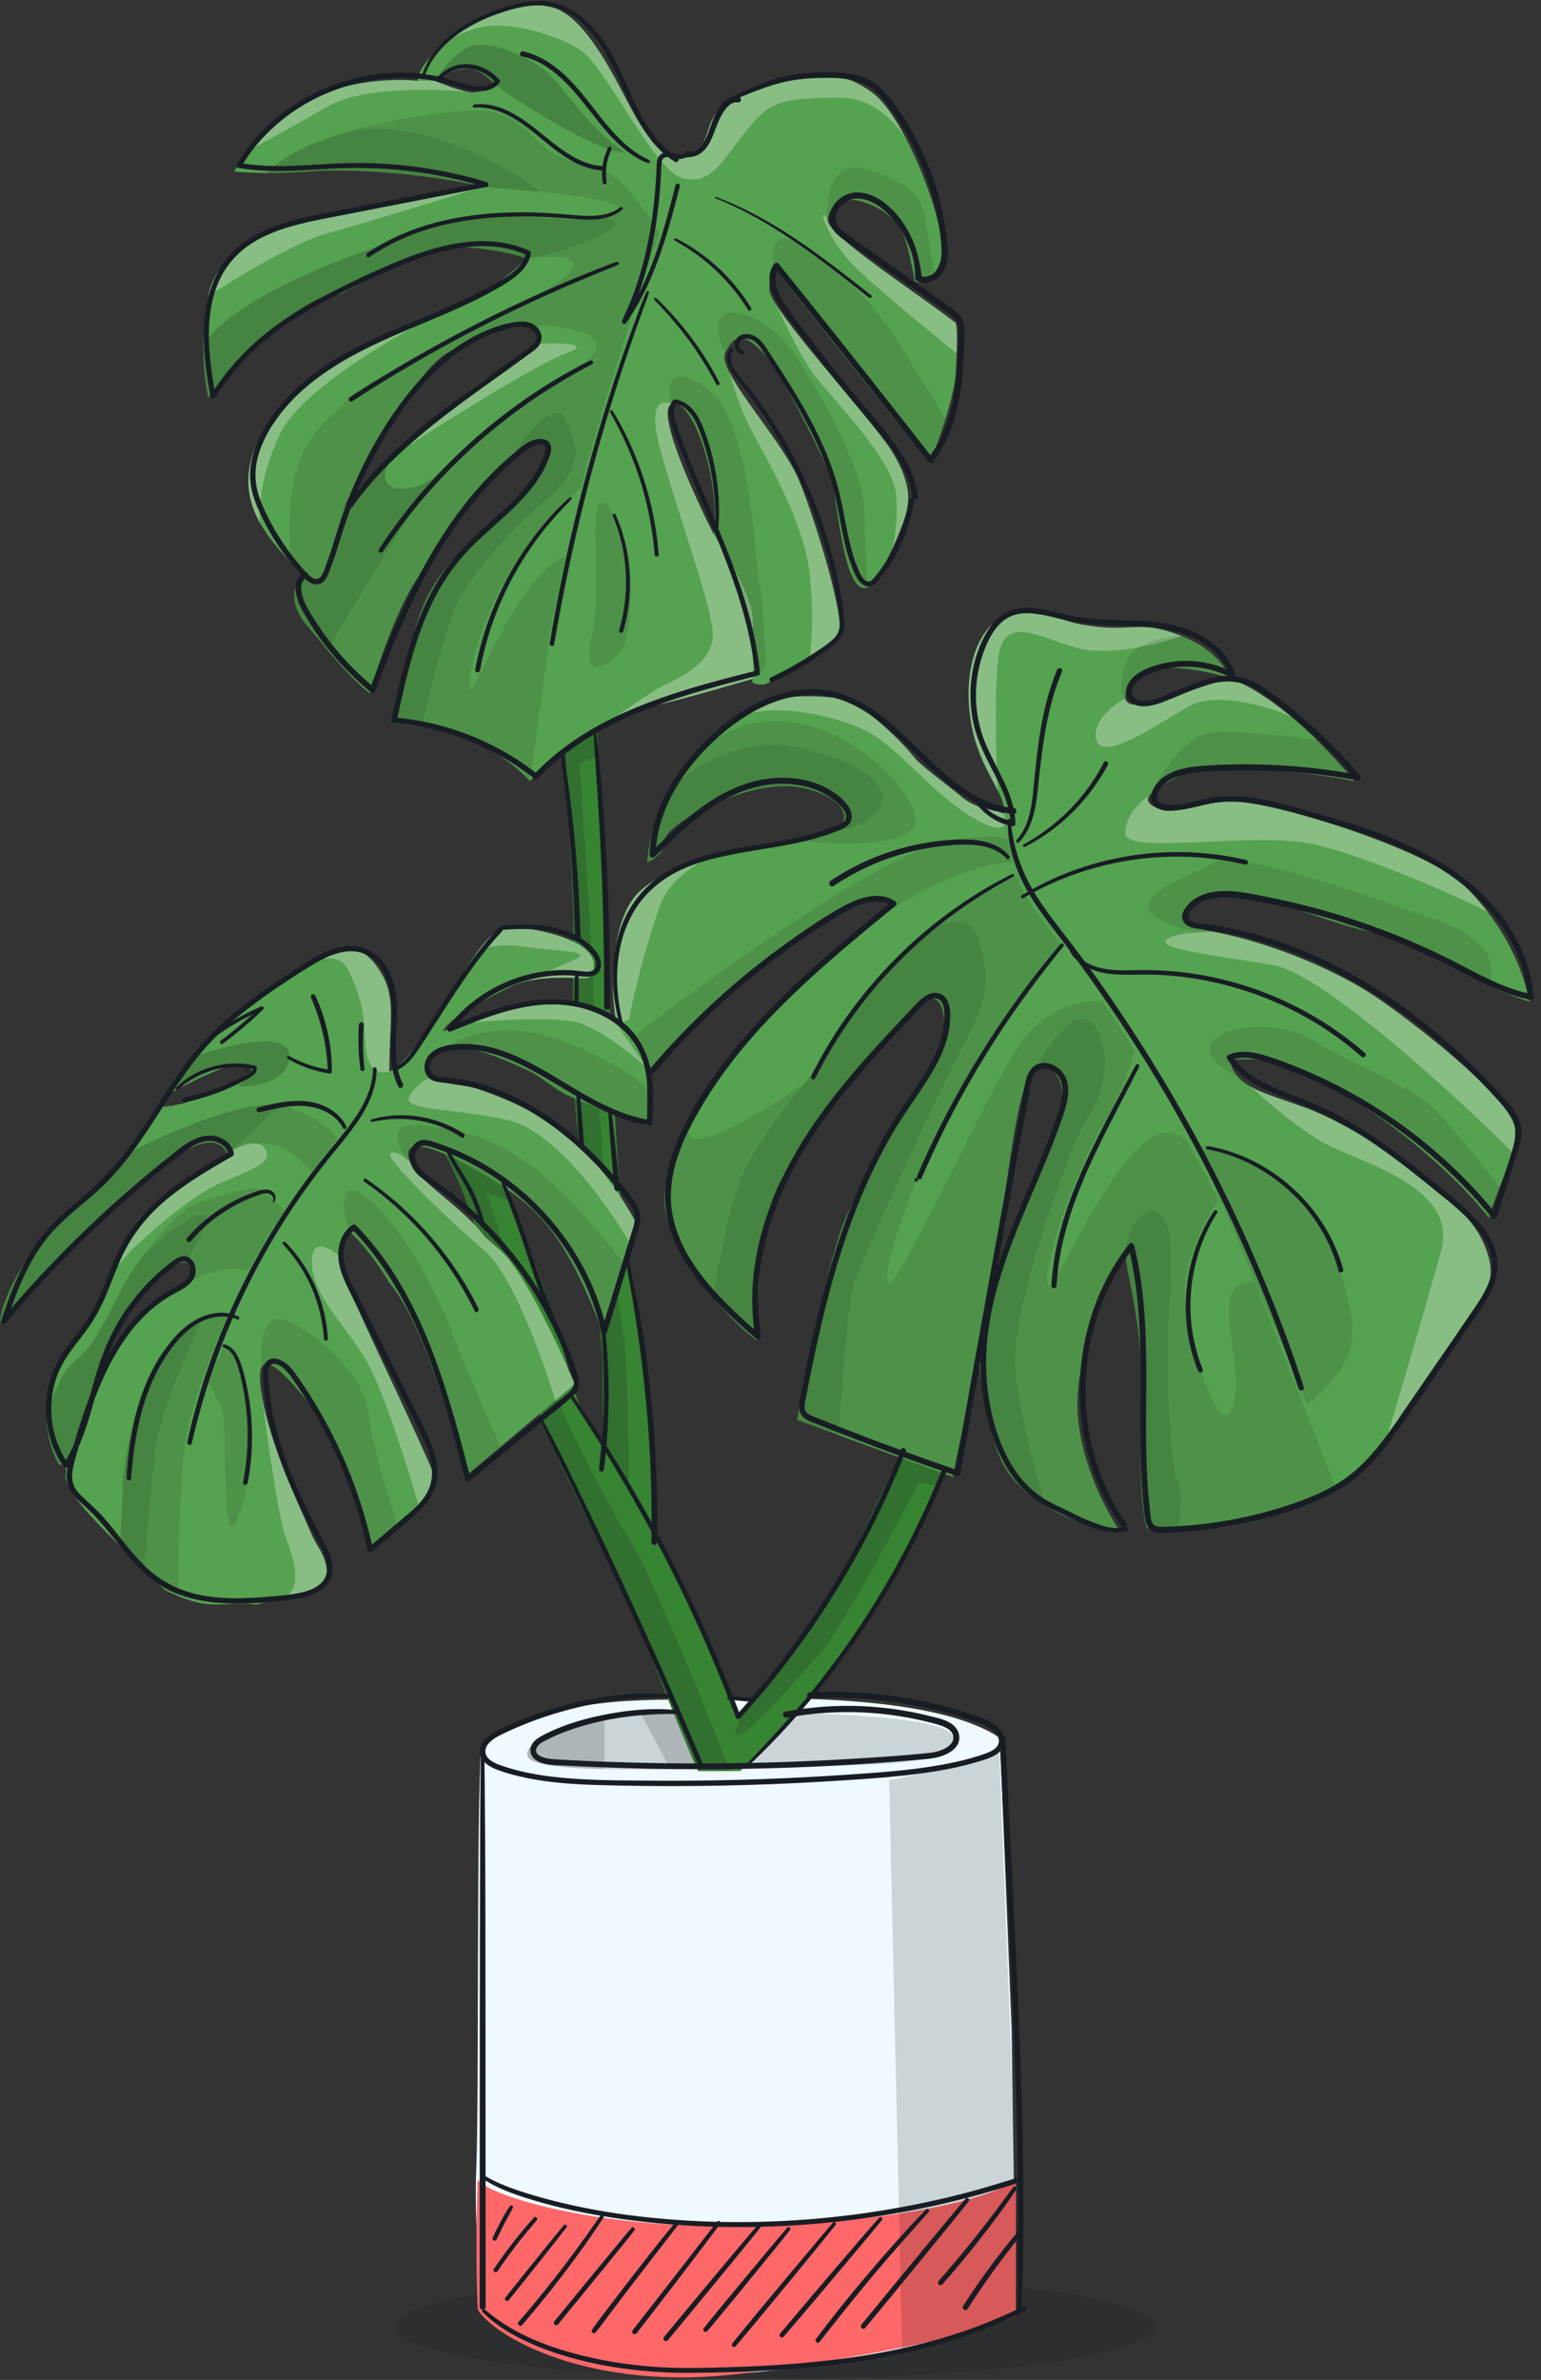 <svg xmlns="http://www.w3.org/2000/svg" width="182" height="281" fill="none"><rect width="100%" height="100%" fill="#333333" stroke="none"/><ellipse cx="91.496" cy="274.704" fill="#181D23" opacity=".2" rx="44.828" ry="6.163"/><path fill="#EFFAFE" d="M56.848 206.401c6.673-5.734 17.452-5.735 24.81-5.734 23.184-.856 32.338 1.797 36.444 4.536l1.369 34.323.513 33.466c-2.738 1.484-13.206 5.576-31.915 7.19-19.843 1.712-29.624-5.592-31.22-8.559-.115-2.283-.873-9.193-.6-15.492.342-7.875 0-43.653.6-49.73Z"/><path fill="#FE6869" fill-rule="evenodd" d="M119.984 257.29c-1.825 1.826-12.356 5.059-31.915 5.517-18.303.428-30.965-3.821-31.649-5.517.024.958.026-.599 0 0-.274 6.299-.114 13.077 0 15.36 1.597 2.967 13.033 9.997 31.649 7.532s29.177-5.278 31.915-6.762v-16.13Z" clip-rule="evenodd"/><path fill="#000" d="M62.409 207.514c-1.643-2.739 11.174-5.221 17.79-5.392 10.836 0 32.428.017 32.428 3.166 0 3.938-15.147 2.996-23.873 3.339-8.727.342-25.198.8-26.345-1.113Zm49.276 1.113c4.107-1.096 5.932-1.94 6.331-2.226l2.567 66.762-14.031 4.622-1.539-67.618c.513-.057 2.566-.445 6.672-1.54Z" opacity=".15"/><g fill="#000" opacity=".15"><path fill-rule="evenodd" d="M62.409 207.514c.525.875 4.257 1.254 8.988 1.375v-5.74c-5.294 1.007-10.026 2.635-8.988 4.365Z" clip-rule="evenodd"/><path d="M80.198 202.122a48.134 48.134 0 0 0-4.444.351l3.422 6.43c1.879-.029 3.739-.077 5.475-.131l-3.08-6.65h-1.373Z"/></g><path fill="#378432" d="M73.23 186.373c2.144 5.221 6.137 15.834 9.217 22.738h4.962c6.054-5.705 9.438-9.386 13.882-16.233 5.45-8.398 10.537-18.945 11.678-23.795l-5.219-1.198c-1.425 4.45-5.201 11.538-6.844 15.235-1.642 3.698-9.562 15.521-13.497 19.686l-4.962-11.983-5.11-9.928c0-10.699-1.574-27.595-3.08-31.841-1.505-4.245-2.566-40.485-3.764-63.68L66.73 87.77l.984 19.772s-.252 20.713.428 25.335c.68 4.622 3.037 27.475 3.037 27.475v9.929c.342.4-2.323-1.764-3.764-7.532-2.054-8.217-5.133-16.434-8.432-23.966 0 0-.765 0-6.497-2.653 5.56 10.1 7.742 28.331 20.746 50.243Z"/><g fill="#181D23" opacity=".2"><path fill-rule="evenodd" d="m71.178 170.281.027.047 3.052 5.089c0-4.565-.136-14.585-.684-18.146-.684-4.45-2.395-16.091-2.395-19.515 0-1.539-.208-4.323-.436-7.388-.28-3.754-.59-7.93-.59-10.757 0-4.109-1.142-21.341-1.712-29.444l2.241-1.027c-.062-1.287-.125-2.545-.188-3.766L66.73 87.77l.984 19.772s-.252 20.713.428 25.335c.68 4.622 3.037 27.476 3.037 27.476v9.928Z" clip-rule="evenodd"/><path d="M73.23 186.373c2.144 5.221 6.137 15.834 9.217 22.738h3.787c-2.965-7.579-9.513-23.697-11.977-27.531-3.08-4.794-8.212-15.407-9.581-18.831-1.095-2.739-5.247-15.749-7.186-21.911l2.812 1.027a205.346 205.346 0 0 0-1.32-3.082s-.765 0-6.497-2.653c5.56 10.1 7.742 28.331 20.746 50.243Zm27.676-3.253c-1.642 3.698-9.562 15.521-13.497 19.687-2.59 6.162 5.67-3.424 9.091-7.19 2.738-3.013 9.126-14.95 11.978-20.542l2.221.342c1.097-2.54 1.896-4.743 2.27-6.334l-5.219-1.198c-1.425 4.451-5.201 11.538-6.844 15.235Z"/></g><path fill="#55A250" fill-rule="evenodd" d="M75.327 14.203c1.437 2.329 3.416 4.796 4.962 4.58 2.306-.323 2.8-1.796 3.31-3.311.368-1.098.744-2.218 1.823-2.938 2.566-1.712 2.994-1.883 7.186-3.081s7.614-.77 10.694 1.712c3.08 2.482 7.4 12.197 7.956 17.76.289 2.891-1.968 4.88-3.251 4.28 0-.257-.107-.847-.518-2.696-.513-2.311-1.022-4.58-4.187-6.12-3.166-1.54-5.133-.685-5.561 1.455-.248 1.24 5.118 5.064 10.044 8.575 1.872 1.334 3.681 2.623 5.094 3.708.228.855.137 2.944 0 5.82-.137 2.876-2.111 8.388-3.08 10.785L91.368 31.536a5.531 5.531 0 0 1-.039.075c-.179.348-.475.922-.475 2.578 0 1.358 4.504 6.759 8.541 11.601 2.582 3.097 4.973 5.965 5.874 7.4 2.31 3.681 2.134 5.821 1.792 7.276-.342 1.455-3.118 8.174-4.572 8.859-2.094.986-3.045-5.153-3.704-9.415-.245-1.583-.45-2.907-.659-3.51-.77-2.225-5.646-12.11-7.956-14.679-2.31-2.567-3.593-2.14-4.534 0-.536 1.22 1.717 4.354 4.12 7.696 1.815 2.526 3.716 5.171 4.563 7.198 1.968 4.707 4.92 14.679 4.834 17.332-.079 2.436-4.669 4.764-7.87 6.388-.285.145-.56.284-.818.417-.253.13-2.082.142-1.54-.6-.644.17-1.517.423-2.56.726-2.468.716-5.89 1.709-9.498 2.527-5.133 1.164-11.953 6.334-14.292 8.816-.741-.856-2.994-2.944-6.074-4.45-3.08-1.507-8.07-2.226-10.18-2.397.541-2.511 1.899-8.423 2.994-11.983 1.079-3.507 2.944-6.786 8.73-11.641.456-.445.776-.725 1.044-.96.275-.24.496-.433.753-.709 2.396-2.568 7.058-7.96 3.465-7.703-2.532.18-7.626 5.723-10.565 10.185-.572.868-1.035 1.755-1.462 2.574-.492.943-.938 1.798-1.452 2.433-2.6 3.219-5.19 10.87-6.16 14.294-2.162-1.719-4.321-4.306-6.52-6.94l-.001-.002c-.319-.382-.639-.765-.96-1.146-2.532-3.013-1.197-5.606 0-5.435a18.696 18.696 0 0 0-.254-.249c-.37-.358-.873-.842-2.14-2.276l-.148-.166c-1.984-2.24-5.19-5.86-4.092-10.918 1.801-8.303 12.666-13.695 21.05-17.033 6.707-2.67 10.318-5.735 11.459-7.19-.599-.285-2.772-.942-6.673-1.284-4.01-.352-9.64 2.595-14.843 5.32-.58.303-1.176.41-1.764.516-.551.1-1.095.197-1.61.455-4.736 2.369-10.229 8.71-12.503 11.337l-.078.09c-.85-4.023-.642-8 0-11.94 1.031-6.334 10.185-9.03 15.233-9.63 2.364-.28 4.803-.843 7.415-1.445 2.962-.684 6.146-1.418 9.695-1.85-4.706-1.284-14.549-2.268-20.28-1.84-4.586.342-7.9.143-8.983 0 .713-1.284 3.25-4.622 7.7-7.704 4.448-3.08 11.15-3.28 13.944-2.995.254-1.754 1.595-2.946 3.468-4.61.366-.326.753-.67 1.156-1.04 3.08-2.824 9.325-4.108 12.149-2.696 3.177 1.59 5.88 6.734 7.775 10.34.562 1.07 1.053 2.005 1.464 2.67ZM51.33 9.54c1.084.456 3.5 1.37 4.491 1.37.993 0 2.182-.6 2.653-.9-.545-.627-1.925-1.883-3.085-1.883-1.45 0-2.985.429-4.059 1.413Zm32.98 53.58c-2.481-4.878-6.947-14.79-4.962-15.406 2.48-.77 5.732 8.902 4.962 15.407Zm-42.2-6.013c3.137-5.665 7.49-13.529 10.632-15.385 4.636-2.739 11.292-5.392 10.565-1.112-.083.49-1.302 1.225-2.931 2.207-1.17.706-2.55 1.539-3.875 2.5-5.525 4.012-13.512 11.299-15.955 14.594.472-.83.998-1.781 1.565-2.804Zm75.209 35.233c.828 1.556 1.452 2.727 1.211 3.733-.268-.143-.697-.245-1.215-.368-1.136-.27-2.7-.643-3.923-1.772-.179-.165-.763-.622-1.484-1.185-1.437-1.122-3.417-2.668-3.815-3.18-1.896-2.436-6.717-6.877-8.731-7.105-6.07-.684-8.911 0-11.664 2.187-.48.381-3.88 3.042-4.42 3.462-4.927 3.835-6.616 10.329-6.844 13.695.685-.228 2.053-1.061 2.053-2.567 0-1.883 9.929-7.447 16.089-6.249 6.159 1.198 7.614 5.478-.428 6.249-6.738.645-16.174 3.081-19.082 6.505-2.91 3.423-3.08 11.126-2.22 15.235-.627-.856-4.722-2.739-7.87-2.739-2.314 0-6.496 1.433-9.705 2.532-1.159.397-2.19.75-2.962.977.487-1.141 3.318-2.944 7.761-5.135 2.803-1.382 6.48-1.211 8.279-1.127l.166.008.139.006c1.439.062 1.454-.565 1.454-1.626 0-2.825-6.216-4.194-10.038-4.537-.57 0-1.774.255-4.334 3.938-.77 1.107-1.639 2.531-2.558 4.037-2.35 3.85-5.027 8.235-7.2 9.219 0-1.612.06-2.984.111-4.187.146-3.385.234-5.426-1.218-7.7-2.355-3.688-4.534-2.824-7.614-1.369-.535.483-2.64 1.878-4.754 3.279-1.823 1.208-3.653 2.42-4.485 3.054-2.376 1.812-5.458 5.769-8.241 9.672 3.403-1.975 10.14-5.291 9.866-2.749-2.074 1.395-7.148 4.177-10.855 4.151a352.945 352.945 0 0 0-3.122 4.562c-.077.114-.15.229-.221.343a5.25 5.25 0 0 1-.436.626c-3.203 3.766-5.342 5.65-7.566 7.447C4.298 146.203.17 152.735 0 156.158a426.451 426.451 0 0 0 4.626-4.749c3.476-3.601 7.433-7.701 9.528-9.544l.354-.312c4.06-3.579 10.442-9.203 12.312-5.338-.276.179-.63.399-1.048.657-1.979 1.222-5.364 3.313-8.405 6.105-2.207 2.026-3.48 5.05-5.048 8.816-.096.232-.274.758-.449 1.274-.173.511-.342 1.013-.426 1.208-.547 1.276-1.402 2.38-2.295 3.533-1.23 1.588-2.534 3.27-3.203 5.626-.906 3.188-.546 6.492.94 9.415.037.071.136.078.255.087.322.024.794.059.601 1.368 0 1.956 3.849 5.711 8.051 9.811h.001a261.537 261.537 0 0 1 3.669 3.627c3.76 1.851 5.478 1.762 7.469 1.658.955-.05 1.973-.103 3.31.054.49-.125 1.07-.243 1.697-.371 2.558-.522 5.862-1.196 6.687-3.053 0-1.65-.586-2.636-1.148-3.579-.236-.397-.467-.786-.649-1.214-.254-.599-.555-1.282-.885-2.032-1.877-4.26-4.695-10.655-5.193-15.771-.43-4.398 2.224-2.14 5.646 2.14 2.738 3.423 6.25 12.411 7.105 17.375 2.167-1.313 8.805-6.439 7.438-9.586-1.508-3.475-3.431-7.578-5.266-11.491a663.86 663.86 0 0 1-3.289-7.083c-1.878-4.139-3.397-7.793-1.193-9.501 1.193 1.198 2.824 2.91 4.786 6.163 3.97 4.656 7.586 17.29 8.898 22.939l13.003-10.956c-1.768-4.223-5.988-13.284-8.726-15.749-.603-.543-1.248-1.096-1.913-1.667-1.149-1.602-3.034-3.189-4.775-4.655-1.842-1.551-3.523-2.966-4-4.12-2.054-4.965 8.854 1.016 13.131 4.44 3.422 2.739 6.283 6.858 9.453 15.331l4.016-12.753c-1.026-1.94-3.9-6.539-7.186-9.415-3.276-2.868-6.908-4.732-11.63-6.334-.472-.16-1.262-.276-2.098-.399-1.284-.188-2.679-.393-3.21-.799-1.023-.781-1.108-2.14 1.368-3.253 2.175-.977 5.357.127 10.332 2.472.524.248 1.24.753 1.98 1.276.818.579 1.668 1.179 2.322 1.473 5.092 2.293 7.936 3.135 9.226 3.517l.01.002.255.076v-5.563c1.46-2.825 6.079-7.342 8.303-9.073.164-.127.364-.284.597-.467l.026-.02c.44-.345.98-.78 1.599-1.278v-.001c5.268-4.239 16.175-13.02 18.391-9.19-3.417 2.14-12.468 9.946-15.48 13.096-3.764 3.937-11.554 14.807-11.383 21.484.137 5.341 7.358 13.98 10.95 16.433-.056-3.537.206-11.777 1.712-16.433 1.882-5.821 13.517-20.2 18.137-23.624 2.101-1.557 2.559 2.739 2.101 4.562-.82 3.265-2.395 5.298-4.212 7.644-.589.76-1.203 1.552-1.825 2.43-1.435 2.027-3.264 6.063-4.45 8.682l-.001.001a94.362 94.362 0 0 1-.848 1.845c-1.916 3.972-4.877 18.319-5.903 24.253l18.393 6.732c.45-2.703 1.488-7.098 2.233-10.256.482-2.042.842-3.566.842-3.781 0-.448.001-.445.026-.103.09 1.229.5 6.836 2.374 11.658 1.917 4.93 8.47 8.131 14.373 9.072-3.251-4.878-5.138-10.664-5.138-15.15 0-6.505 3.365-13.923 5.646-18.145.029 1.032.246 2.133.542 3.633.292 1.486.662 3.364 1.003 5.953.382 2.903.339 6.624.295 10.387-.054 4.67-.109 9.405.646 12.723 3.422 1.113 15.083.016 22.414-4.622 2.909 0 13.603-16.177 15.143-19.258.373-.747.847-1.399 1.312-2.038 1.452-1.996 2.814-3.869.741-8.148-2.738-5.649-15.143-13.523-20.96-15.577-.542-.192-1.053-.37-1.535-.537-4.699-1.636-6.661-2.318-7.281-5.113.556 0 1.032-.005 1.448-.009h.001c1.095-.012 1.779-.02 2.445.084 1.106.172 2.164.649 4.98 1.92.691.312 1.488.672 2.418 1.087 6.89 3.073 15.803 10.927 19.339 15.663.233-.988.732-2.269 1.262-3.631 1.032-2.649 2.184-5.606 1.733-7.325-.856-3.252-9.753-10.528-15.571-14.636-5.817-4.108-14.291-7.19-19.938-8.217-5.646-1.027-3.764-2.91 0-4.279 2.439-.888 6.602.525 11.093 2.048 2.44.828 4.977 1.689 7.386 2.231 2.79.628 5.891 2.238 9.144 3.926 3.133 1.626 6.406 3.325 9.677 4.291-1.364-6.505-4.962-10.956-7.699-13.695-3.422-3.423-17.02-8.217-24.548-9.586-4.515-.821-6.845-.118-8.504.382-1.107.334-1.915.578-2.874.217-2.733-1.027-1.374-2.054 2.561-4.108 3.149-1.644 14.886-.314 20.361.77-.399-.628-2.664-3.099-4.444-4.879-1.779-1.78-6.159-5.734-10.27-7.275-.286-1.027-1.814-3.458-5.647-4.965-3.018-1.186-4.472-1.115-6.248-1.029-1.043.05-2.196.107-3.842-.083-2.106-.243-2.908-.506-3.713-.769-.896-.293-1.796-.587-4.5-.857-5.133-.514-7.785 5.734-6.587 12.924.508 3.05 1.704 5.295 2.639 7.051Zm27.898-12.273c-1.353.39-2.785.875-4.175 1.345-4.092 1.385-7.828 2.648-8.145 1.051 0-5.067 8.213-3.709 12.32-2.396ZM11.806 162.064c1.297-4.179 5.539-13.01 10.01-13.01.898 0 1.154 1.983-.77 3.296-4.749 1.669-7.974 7.249-9.24 9.714Zm104.67-8.302c.968-4.272 1.662-9.037 2.297-13.409 1.276-8.766 2.321-15.951 4.89-14.409 3.607 2.166 1.202 7.522-2.031 14.721-1.75 3.897-3.743 8.334-5.156 13.097Z" clip-rule="evenodd"/><g fill="#fff" opacity=".3"><path d="M44.871 114.646c-2.355-3.687-4.534-2.824-7.614-1.369a7.074 7.074 0 0 1-.486.384c1.793-.764 3.553-.824 4.421.985 1.623 3.383 1.75 5.268 1.9 7.516.04.596.081 1.218.153 1.899.274 2.602 1.937 2.733 2.733 2.472 0-1.612.06-2.984.111-4.187.146-3.385.234-5.426-1.218-7.7Z"/><path fill-rule="evenodd" d="m31.937 189.083-.002.001-.115.023.117-.024Zm68.963-47.524v-.001l.473-1.041-.473 1.042Zm76.211-1.357-.001.002-.099.252.1-.254Z" clip-rule="evenodd"/><path d="M60.07 109.339c-.543 0-1.661.232-3.98 3.438.7-.706 2.361-1.479 5.506-1.041 4.919.685 8.867.514 5.946 1.712-2.338.959-4.285 1.955-4.967 2.334 2.213-.46 4.48-.354 5.774-.294l.154.007.151.007c1.439.062 1.454-.564 1.454-1.626 0-2.825-6.216-4.194-10.038-4.537Zm12.776 11.641c-.627-.856-4.722-2.739-7.87-2.739-2.314 0-6.496 1.433-9.705 2.532 3.26-.326 10.438-.782 13.078 0 2.639.782 6.493 3.888 8.09 5.343l-3.593-5.136Zm2.22 23.281c-1.027-1.94-3.901-6.539-7.187-9.415-3.276-2.868-6.908-4.732-11.63-6.334-.472-.16-1.262-.276-2.098-.399-1.284-.188-2.679-.393-3.21-.799-.398 0-1.45.394-2.477 1.969-1.283 1.968 4.714 1.401 11.606 2.995 5.514 1.275 11.792 10.118 14.24 14.38l.755-2.397Zm-7.186 19.173c-1.769-4.223-5.99-13.284-8.727-15.749-.603-.543-1.248-1.096-1.913-1.667-1.149-1.602-3.034-3.189-4.775-4.655-1.842-1.551-3.523-2.966-4-4.12-.6-.552-1.913-1.529-2.376-1.027-.578.627 7.089 8.045 11.15 11.469 3.25 2.739 6.915 12.932 8.342 17.686l2.298-1.937Zm-22.206-1.562a663.86 663.86 0 0 1-3.289-7.083c-1.088-2.397-2.055-4.631-2.248-6.419-1.122-1.027-3.354-2.328-3.308.684.059 3.766 3.679 7.105 6.263 11.299 2.067 3.355 5.107 13.038 6.369 17.46 1.261-1.55 2.037-3.165 1.48-4.45-1.51-3.475-3.432-7.578-5.267-11.491Zm-19.902-25c-1.979 1.222-5.364 3.313-8.405 6.105-2.002 1.838-3.236 4.498-4.619 7.789l2.697-3.081c2.123-2.044 7.162-6.48 10.328-7.875 3.958-1.742 6.73-2.567 5.495-4.221-.988-1.324-3.377-.134-4.448.627-.276.178-.63.397-1.047.655l-.001.001Zm10.172 42.334c-1.735-3.939-4.274-9.701-5.042-14.591.689 5.297 2 14.489 2.762 16.622l.005.015c1.026 2.876 2.385 6.687-.69 7.615 2.344-.504 4.93-1.224 5.647-2.837 0-1.65-.586-2.636-1.148-3.579-.236-.397-.467-.786-.649-1.214-.253-.597-.553-1.278-.882-2.025l-.002-.005-.001-.001Zm39.122-73.461c-2.91 3.423-3.08 11.127-2.22 15.235l1.465-.599c.251-1.631 1.303-6.533 3.496-13.096.994-2.971 3.508-4.912 6.384-6.141-3.989 1.15-7.534 2.727-9.126 4.601Zm43.464-9.672c-.268-.143-.697-.245-1.215-.368-1.136-.27-2.7-.643-3.923-1.772-.179-.165-.763-.621-1.484-1.185-1.437-1.122-3.417-2.668-3.815-3.18-1.896-2.436-6.717-6.877-8.731-7.105-6.07-.684-8.911 0-11.664 2.187 2.96-1.75 10.984-.303 14.791 1.75 3.807 2.055 7.828 7.533 12.618 10.272 3.833 2.19 3.879.513 3.423-.6Zm2.737-23.709c-5.133-.514-7.785 5.734-6.587 12.924.508 3.05 1.704 5.295 2.639 7.051.188.355.366.69.526 1.006-.177-3.113-.424-10.505 0-15.161.529-5.82 4.449-3.081 9.239-1.712 3.833 1.096 9.921-.456 12.486-1.37-3.018-1.186-4.472-1.115-6.248-1.029-1.043.05-2.196.107-3.842-.083-2.106-.243-2.908-.505-3.713-.769-.896-.293-1.796-.587-4.5-.857Zm19.774 9.048c-4.091 1.385-7.827 2.648-8.144 1.051-1.367.722-3.965 2.71-3.417 4.88.685 2.712 6.844-1.627 10.95-3.938 3.285-1.849 9.414.046 12.068 1.224-2.073-1.719-4.729-3.606-7.281-4.562-1.353.39-2.785.875-4.176 1.346Zm31.894 23.134c-3.422-3.423-17.02-8.216-24.548-9.586-4.515-.821-6.845-.118-8.504.382-1.107.334-1.915.578-2.874.217-1.336-.502-1.694-1.004-1.252-1.626-.953.59-2.86 2.307-2.86 4.45 0 2.68 15.49-.342 22.59 1.37 7.101 1.712 19.904 7.532 20.3 8.04a32.279 32.279 0 0 0-2.852-3.247Zm-9.663 13.695c-5.817-4.108-14.291-7.19-19.938-8.217-1.652 0-5.094.206-5.641 1.027-.685 1.027 5.641 1.712 12.661 2.899s27.718 21.41 28.219 22.094c.333-1.227.487-2.34.27-3.167-.856-3.252-9.753-10.527-15.571-14.636Zm11.721 28.074c-2.738-5.649-15.143-13.523-20.96-15.577-.542-.192-1.053-.369-1.535-.537-2.126-.74-3.692-1.285-4.827-1.919 2.503 2.26 6.123 5.274 8.838 6.735 4.453 2.397 15.746 5.136 13.693 12.668-1.643 6.026-5.075 17.575-6.586 22.596 3.941-4.996 8.374-11.879 9.324-13.78.373-.747.847-1.399 1.312-2.038 1.452-1.996 2.814-3.868.741-8.148ZM84.31 63.12c-2.481-4.88-6.947-14.791-4.962-15.407-1.027-.542-2.773-.368-1.54 4.665 1.54 6.29 6.383 19.285 6.383 22.546 0 3.216-3.553 4.922-5.62 5.914l-.084.04c-1.642.79-5.472 3.55-7.181 4.83 1.887-1.054 3.82-1.909 5.56-2.303 3.608-.818 7.03-1.811 9.498-2.527 1.044-.303 1.916-.556 2.56-.725V73.22c0-2.6-3.076-7.818-4.614-10.102Zm14.843 10.827c.085-2.653-2.866-12.625-4.834-17.332-.847-2.027-2.748-4.672-4.564-7.198-1.443-2.007-2.831-3.94-3.595-5.427.544 2.011 1.457 4.726 2.765 7.147 2.404 4.45 5.993 10.783 6.677 16.433.547 4.521.228 8.816 0 10.398 1.935-1.226 3.505-2.605 3.55-4.021Zm7.908-13.481c.342-1.455.518-3.595-1.792-7.275-.901-1.436-3.292-4.304-5.874-7.4-3.027-3.631-6.316-7.576-7.773-9.895 1.161 2.512 2.94 6.098 4.322 8.05 2.182 3.082 9.688 10.272 9.924 14.723.189 3.56-.357 5.795-.653 6.468.908-1.933 1.677-3.95 1.846-4.67Zm5.818-22.339c-1.413-1.085-3.222-2.374-5.094-3.708-4.926-3.51-10.292-7.335-10.044-8.575-1.412-2.006 0 2.525 3.336 5.767 2.669 2.593 9.045 7.82 11.9 10.11.065-1.725.066-2.979-.098-3.594Zm-32.59-19.344c-1.546.216-3.525-2.252-4.962-4.58-.411-.666-.902-1.6-1.465-2.67-1.894-3.606-4.597-8.75-7.775-10.34C63.264-.219 57.02 1.065 53.94 3.89c-.399.366-.782.707-1.145 1.03.4-.352 1.766-1.172 4.14-1.714 2.994-.685 8.554.684 11.634 2.739 3.08 2.054 8.555 14.037 11.977 15.064 3.422 1.027 4.877-2.225 7.528-5.478 2.652-3.252 3.55-3.997 11.08-3.997 3.663 0 6.299 2.45 7.997 5.114-1.275-2.472-2.655-4.52-3.848-5.482-3.08-2.482-6.502-2.91-10.694-1.712-4.192 1.198-4.62 1.37-7.186 3.081-1.079.72-1.455 1.84-1.823 2.938-.51 1.515-1.004 2.988-3.31 3.31ZM49.315 9.539c-2.795-.286-9.496-.086-13.945 2.995-2.572 1.782-4.506 3.65-5.817 5.157a534.78 534.78 0 0 0 9.23-5.157c3.943-2.254 12.353-2.082 16.532-1.678-1.15-.2-3.057-.926-3.985-1.317h-2.015Zm-9.491 15.834c-5.048.6-14.202 3.296-15.233 9.63 3.018-2.026 10.082-6.36 14.191-7.49 4.11-1.13 13.814-4.094 18.152-5.435-3.55.432-6.733 1.166-9.695 1.85-2.612.602-5.05 1.165-7.415 1.445Zm10.779 12.326c-8.384 3.338-19.249 8.73-21.05 17.033-.6 2.767.087 5.103 1.157 7.018-.156-1.712.148-6.3 2.611-10.956 2.464-4.656 12.548-10.67 17.282-13.095Zm12.704 2.91c-.143.842-3.637 2.406-6.806 4.707-3.09 2.244-6.95 5.512-10.18 8.534 5.418-3.53 17.11-10.896 20.536-12.129 3.426-1.232-.94-1.255-3.55-1.112Z"/></g><path fill="#000" fill-rule="evenodd" d="M77.85 27.528c-1.368-2.359-4.722-7.188-7.186-7.633-3.08-.556-5.86-1.755-7.357-3.424-1.497-1.669-3.678-3.295-6.373-3.423-2.695-.129-19.848 1.533-25.409 7.378a65.91 65.91 0 0 0 5.129-.188c5.731-.428 15.574.556 20.28 1.84 5.475.356 16.348 1.344 16.04 2.44-.385 1.369-2.48 1.454-4.876 1.411-.683-.012-1.571-.073-2.592-.143-2.56-.175-5.95-.407-9.005-.07-4.273.47-29.142 8.128-32.47 15.234-.025 1.986.135 3.984.56 5.992l.078-.09c2.274-2.625 7.767-8.967 12.503-11.336.515-.258 1.059-.356 1.61-.455.588-.106 1.184-.213 1.764-.517 5.204-2.724 10.833-5.671 14.843-5.32 3.901.343 6.074 1 6.673 1.285 3.994-.485 9.835-.3 1.245 4.322-3.206 1.725-6.362 3.347-9.256 4.834-6.797 3.494-12.146 6.243-13.287 7.834-.297.415-.75.821-1.281 1.298-2.37 2.127-6.31 5.66-5.07 17.713a28.356 28.356 0 0 0 1.52 1.582c.09.086.172.165.255.248-1.198-.17-2.533 2.423 0 5.435l.959 1.147.001.001c2.199 2.635 4.358 5.222 6.52 6.941.97-3.424 3.56-11.076 6.16-14.294.514-.635.96-1.49 1.452-2.434.427-.819.89-1.705 1.462-2.573 2.94-4.462 8.033-10.005 10.565-10.186 3.593-.256-1.07 5.136-3.465 7.704a9.425 9.425 0 0 1-.753.71c-.268.234-.588.514-1.043.959-5.787 4.855-7.652 8.133-8.731 11.64-1.095 3.561-2.453 9.473-2.994 11.984 2.11.17 7.1.89 10.18 2.396 3.08 1.507 5.333 3.595 6.074 4.45.458-3.252 1.545-11.04 2.229-16.176.356-2.671 1.112-6.52 1.96-10.395-3.958 1.694-7.578 8.944-9.603 12.999-1 2.002-1.611 3.225-1.682 2.617-.214-1.84 1.022-6.676 3.61-11.726 2.07-4.04 7.258-9.753 9.592-12.105.537-2.157 1.013-3.953 1.342-5.057l.209-.703c1.308-4.4 5.264-17.712 7.618-24.146ZM58.474 10.01c3.8 2.668 12.199 8.003 15.389 8.003-2.956-1.929-5.222-4.734-6.963-6.89-.924-1.143-1.7-2.104-2.353-2.654-1.882-1.583-7.015-4.15-9.41-2.781C53.22 6.782 51.8 8.71 51.33 9.539c1.074-.985 2.61-1.413 4.059-1.413 1.16 0 2.54 1.255 3.084 1.883Zm-5.732 31.712c-3.142 1.856-7.495 9.72-10.631 15.385a311.564 311.564 0 0 1-1.565 2.804c1.077-1.452 3.23-3.68 5.775-6.06-2.994 5.052 2.994 4.305 4.959 2.465 1.965-1.84 8.562-7.518 16.69-12.754 6.501-4.188-1.192-5.172-5.85-5.141-2.04-.428-6.187 1.416-9.378 3.301ZM21.045 188.459c0-3.806.154-12.666.77-17.664.502-4.074 2.732-10.076 5.005-15.255-.3-.406-1.873-.521-5.775 2.268-4.876 3.486-6.537 15.64-6.537 17.609 0 1.575-.236 5.385-.354 7.093.534.526 1.082 1.06 1.636 1.601l.004.003v.001a261.537 261.537 0 0 1 3.669 3.627c.572.281 1.097.518 1.582.717ZM7.141 172.936c.322.024.794.058.601 1.368l4.064-12.24c1.297-4.18 5.539-13.01 10.01-13.01.798 0 1.09 1.567-.208 2.837 1.503-1.108 4.48-2.552 7.804-1.895.29-.583.569-1.128.83-1.627.766-1.462 1.985-3.358 3.384-5.392a312.952 312.952 0 0 0-2.272-2.225c-.918-.889-3.19-.195-5.65.557-.62.19-1.253.383-1.878.555-2.825.778-5.852 4.952-7.657 7.441l-.001.001-.502.69c-.618.839-1.288 2.163-2.02 3.612-1.285 2.542-2.764 5.467-4.497 6.83-2.177 1.712-3.358 5.527-3.676 7.22.1 1.792.58 3.551 1.414 5.191.036.071.135.078.254.087Zm32.666-38.507c-.928 1.253-1.949 2.631-2.978 4.043-1.411-2.011-5.39-5.278-10.009-2.257-1.87-3.866-8.251 1.758-12.312 5.338l-.354.311c-2.095 1.844-6.052 5.943-9.528 9.545A426.451 426.451 0 0 1 0 156.158c.171-3.424 4.298-9.955 7.443-12.496 2.224-1.798 4.363-3.681 7.566-7.447 4.393-2.27 14.172-6.582 18.142-5.663 3.969.919 6.091 2.968 6.656 3.877Zm-11.79-6.156c2.025.08 6.092-.533 6.16-3.618.069-3.086-7.262-1.286-10.935 0a108.717 108.717 0 0 0-3.465 4.627c2.69-1.833 8.309-4.948 9.267-2.749.284.652-.16 1.234-1.026 1.74Zm80.076-30.917c-.955 2.739-9.695 2.397-13.945 1.883 8.042-.77 6.587-5.05.428-6.248-6.16-1.198-16.088 4.365-16.088 6.248 0 1.507-1.37 2.34-2.054 2.568.228-3.367 1.917-9.86 6.844-13.695 12.23-9.244 26.008 5.82 24.815 9.244Zm11.997 6.044c-2.7 1.27-9.064 4.736-12.915 8.442-3.852 3.706-9.605 12.189-12 15.966-6.163 4.288-16.295 10.199-13.386 3.893-1.948 3.571-3.376 7.263-3.302 10.163.137 5.341 7.358 13.98 10.95 16.434-.056-3.538.206-11.777 1.712-16.434 1.882-5.82 13.517-20.199 18.137-23.623 2.101-1.558 2.559 2.739 2.101 4.562-.82 3.265-2.395 5.298-4.212 7.643a69.244 69.244 0 0 0-1.825 2.431c-1.435 2.026-3.264 6.063-4.45 8.682l-.001.001a94.362 94.362 0 0 1-.848 1.845c-1.916 3.971-4.877 18.319-5.903 24.253l18.393 6.731c.45-2.702 1.488-7.097 2.233-10.254v-.001c.482-2.042.842-3.567.842-3.782 0-.447.001-.444.026-.102.09 1.229.5 6.836 2.374 11.657 1.917 4.93 8.47 8.132 14.373 9.073-3.251-4.879-5.138-10.664-5.138-15.15 0-6.505 3.365-13.923 5.646-18.145.029 1.032.246 2.133.542 3.633a87.744 87.744 0 0 1 1.003 5.953c.382 2.903.339 6.624.295 10.387-.054 4.67-.109 9.405.646 12.723 3.422 1.113 15.083.016 22.414-4.622-2.222-5.689-6.75-17.224-9.654-24.441-3.649 0-3.176 3.427-2.634 7.362.334 2.417.693 5.026.14 7.15-1.454 5.58-5.818-8.816-5.732-13.523.068-3.766 2.679-8.652 3.976-10.625a179.08 179.08 0 0 0-3.641-6.836c-4.296-4.701-10.279 6.341-13.763 12.769-1.717 3.169-2.826 5.217-2.826 3.703 0-4.583 4.876-15.873 7.015-19.297 1.711-2.739 2.937-6.448 3.336-7.96-.987-1.686-2.366-3.712-3.871-5.82-1.562-.162-5.452.312-8.511 3.509-1.875 1.959-5.826 9.795-9.426 16.936-3.742 7.424-7.105 14.096-7.365 12.632-.508-2.871 4.445-15.36 7.7-21.118 2.605-4.606 9.695-14.158 12.915-18.358-2.417-3.272-4.452-6.072-4.959-7.296a13.909 13.909 0 0 1-.407-1.146Zm-3.614 50.362c.968-4.272 1.662-9.037 2.297-13.409 1.276-8.766 2.321-15.951 4.89-14.409 3.607 2.166 1.202 7.522-2.031 14.72-1.75 3.898-3.743 8.335-5.156 13.098Z" clip-rule="evenodd" opacity=".1"/><g fill="#000" opacity=".1"><path fill-rule="evenodd" d="M62.163 30.497c1.723-.209 6.027-1.154 9.827-3.326 1.24-.71.764-1.157-.678-1.423-.874.192-2.006.203-3.214.181-.683-.012-1.571-.073-2.592-.143-2.56-.175-5.95-.407-9.005-.07-4.273.47-29.142 8.128-32.47 15.234-.025 1.986.135 3.984.56 5.992l.078-.09c2.274-2.625 7.767-8.967 12.503-11.336.515-.258 1.059-.356 1.61-.455.588-.106 1.184-.213 1.764-.517 5.204-2.724 10.833-5.671 14.843-5.32 3.901.343 6.074 1 6.673 1.285l.057-.007.044-.005Zm11.7-12.485c-3.19 0-11.589-5.335-15.39-8.003-.544-.628-1.924-1.883-3.084-1.883-1.45 0-2.985.428-4.059 1.413.47-.828 1.89-2.757 3.807-3.852 2.395-1.37 7.528 1.198 9.41 2.781.653.55 1.43 1.51 2.353 2.655 1.741 2.155 4.007 4.96 6.963 6.889Z" clip-rule="evenodd"/><path d="M36.654 20.238c5.731-.428 15.574.556 20.28 1.84 1.87.122 4.373.317 6.843.566-4.401-3.357-15.025-9.238-23.391-6.883-.303.094-.605.19-.903.29-3.265 1.088-6.194 2.521-7.958 4.375a65.91 65.91 0 0 0 5.129-.188Zm.493 54.684.001.001c.547.656 1.092 1.308 1.634 1.945.81-2.148 8.67-14.597 12.498-20.553-1.965 1.84-7.953 2.587-4.96-2.466-2.544 2.381-4.698 4.609-5.774 6.061l-1.764 6.6c-.273 1.22-1.175 3.294-2.594 1.83-1.198-.17-2.533 2.423 0 5.435l.959 1.147Zm12.168-1.532c-1.095 3.561-2.453 9.473-2.994 11.984.824.066 2.089.217 3.507.465.658-2.99 2.314-9.872 3.683-13.475 1.711-4.505 6.865-9.801 11.293-13.695 4.39-3.86 3.313-6.25 1.994-9.176l-.035-.076c-1.067-2.368-4.674 1.968-6.345 4.432 1.112-.865 2.119-1.416 2.89-1.472 3.592-.256-1.07 5.136-3.466 7.704a9.425 9.425 0 0 1-.753.71c-.268.234-.588.514-1.043.959-5.787 4.855-7.652 8.133-8.731 11.64Zm58.174-42.881c.411 1.849.518 2.439.518 2.696.671.313 1.609-.082 2.31-.943a528.29 528.29 0 0 0-1.027-6.333c-.509-2.995-2.229-4.579-7.186-5.948-3.966-1.096-4.561 3.452-4.363 5.863.428-2.14 2.395-2.996 5.561-1.455 3.165 1.54 3.674 3.809 4.187 6.12Zm-16.121 1.027 18.431 23.195a70.4 70.4 0 0 0 1.86-5.238c-1.533-2.59-5.11-8.49-7.16-11.367-2.562-3.595-5.714-6.515-9.923-9.201-3.367-2.148-3.542.845-3.208 2.61Zm7.417 28.374c.66 4.261 1.61 10.4 3.704 9.415-.128-1.612-.385-5.64-.385-8.859 0-4.023-3.764-11.384-5.818-14.676-2.053-3.292-3.764-7.321-8.588-8.69-3.86-1.096-2.983 2.624-2.062 4.621.94-2.14 2.224-2.568 4.534 0 2.31 2.568 7.186 12.454 7.956 14.68.209.602.413 1.926.659 3.51ZM79.348 47.713c2.48-.77 5.732 8.901 4.962 15.406.442.685 1.608 2.671 2.737 5.136 1.129 2.465 2.276 8.56 2.708 11.298l.71-1.027c-.099-2.282-.378-7.318-.71-9.201-.414-2.354-.83-10.656-2.366-16.134-1.535-5.478-3.08-7.4-6.16-8.56-2.464-.926-2.28 1.668-1.881 3.082ZM71.99 59.91c.684.956 2.122 3.826 2.395 7.66.343 4.793-.342 8.667-1.026 9.298-.684.631-4.797 4.887-3.422-1.945 1.375-6.831-1.027-18.222 2.053-15.013Zm14.97 56.565c5.267-4.24 16.174-13.02 18.39-9.19 2.829-1.826 9.65-5.478 14.297-5.478a56.442 56.442 0 0 1-.589-2.674c-.953-.436-2.976-.563-6.852.106-7.876 1.36-28.552 16.276-37.906 23.564.535.052 1.657.377 1.87 1.258.211.881.264 2.536.264 3.253 1.46-2.825 6.079-7.342 8.303-9.073l.622-.487h.001c.44-.345.98-.781 1.6-1.279Zm13.091 26.93c-1.916 3.971-4.877 18.319-5.903 24.253l4.876 1.785c.342-5.227 1.197-16.17 1.875-18.125.849-2.443 9.76-22.036 12.493-27.257l.044-.085c2.702-5.16 3.87-7.392 2.18-12.925-1.359-4.45-6.194-1.327-8.441.791-3.852 3.706-9.605 12.189-12 15.966-2.205 2.501-6.935 8.574-8.215 12.856-1.28 4.283-2.367 10.117-2.75 12.499 1.87 2.278 3.826 4.177 5.228 5.135-.057-3.538.205-11.777 1.71-16.434 1.883-5.82 13.518-20.2 18.138-23.623 2.101-1.558 2.559 2.739 2.101 4.562-.82 3.265-2.395 5.298-4.212 7.643a69.244 69.244 0 0 0-1.825 2.431c-1.435 2.026-3.264 6.063-4.45 8.682l-.001.001a94.362 94.362 0 0 1-.848 1.845Zm15.591 16.845c.09 1.229.5 6.836 2.374 11.657.933 2.398 2.962 4.388 5.48 5.906-.971-3.081-3.05-10.613-3.598-16.091-.684-6.847 6.591-26.876 8.555-29.701 1.964-2.824 3.08-7.96.685-11.041-1.917-2.465-5.21 2.222-6.617 4.874.346-.181.723-.161 1.142.09 3.607 2.166 1.202 7.522-2.031 14.72-1.751 3.898-3.743 8.335-5.156 13.098l-.834 6.488Zm19.095 7.408c-.054 4.67-.109 9.405.646 12.723.815.265 2.098.405 3.678.401.286-1.332.685-4.338 0-5.708-.855-1.711-1.368-11.982-1.026-19.857.342-7.875.684-11.812-2.053-12.325-1.917.274-2.855 3.309-3.085 4.793.029 1.032.246 2.133.542 3.633.292 1.486.662 3.364 1.003 5.953.382 2.903.339 6.624.295 10.387Zm6.72-32.298c.57-.196 2.532-.197 5.817 1.369 4.107 1.957 8.64 7.875 9.582 9.929.941 2.054 3.422 8.295 2.737 12.022-.547 2.981-3.672 6.009-5.166 7.15l-6.485-15.235-6.485-15.235Zm34.391 8.473c.233-.988.731-2.268 1.261-3.629l.001-.003c-1.732-2.298-5.745-7.409-7.935-9.464-2.738-2.568-11.293-5.991-14.201-7.934-2.909-1.944-9.069-2.165-11.464-.111-1.916 1.643.96 3.612 2.637 4.391-.45-.534-.748-1.173-.93-1.995.556 0 1.032-.005 1.448-.01h.001c1.095-.012 1.779-.019 2.445.084 1.106.172 2.164.65 4.98 1.921l.003.001c.691.312 1.487.671 2.415 1.086 6.89 3.073 15.803 10.927 19.339 15.663Zm-14.035-33.809c2.789.628 5.891 2.237 9.144 3.926 1.6.83 3.237 1.68 4.891 2.441 0-.547 2.908-5.351-8.726-8.598-6.844-2.566-21.148-7.356-23.612-5.986-3.08 1.712-9.582 3.755-7.528 5.986 1.642 1.785 5.247 2.165 6.844 2.132-5.018-1.046-3.138-2.854.508-4.181 2.439-.887 6.602.525 11.093 2.049 2.44.828 4.977 1.689 7.386 2.231Zm-1.882-17.804c-.399-.627-2.664-3.098-4.444-4.878-2.367-.314-8.007-.941-11.635-.941-3.627 0-6.758 4.847-7.87 7.271.597-.598 1.838-1.308 3.588-2.222 3.149-1.643 14.886-.314 20.361.77Zm-14.714-12.153c-.286-1.027-1.814-3.458-5.647-4.965-1.883 0-5.855.685-6.673 3.424-.817 2.74-.34 3.766 0 3.937 0-5.067 8.213-3.709 12.32-2.396Z"/><path fill-rule="evenodd" d="M34.177 124.655c-.068 3.085-4.135 3.698-6.16 3.618.866-.506 1.311-1.088 1.027-1.74-.958-2.199-6.577.916-9.267 2.749a108.717 108.717 0 0 1 3.465-4.627c3.673-1.286 11.003-3.086 10.935 0Zm60.399-31.664c4.694.913 6.655 3.616 3.764 5.191 1.254-.047 4.106-.68 5.475-2.84 1.711-2.7-2.915-5.775-10.266-7.23-5.881-1.164-12.051 2.768-14.401 4.879-1.82 3.207-2.567 6.656-2.714 8.816.685-.228 2.053-1.061 2.053-2.568 0-1.883 9.929-7.446 16.089-6.248Z" clip-rule="evenodd"/><path d="m15.793 184.114.001.001c.39.381.784.764 1.177 1.15.317-3.283 1.02-10.67 1.294-13.957.273-3.286 3.715-11.469 5.402-15.15-.725.38-1.592.914-2.622 1.65-4.876 3.486-6.537 15.64-6.537 17.609 0 1.575-.236 5.385-.354 7.093.534.526 1.082 1.06 1.636 1.601l.004.003Zm-1.285-42.561c4.06-3.58 10.442-9.204 12.312-5.338l6.33-5.663c-3.969-.919-13.748 3.393-18.14 5.663-3.204 3.766-5.343 5.649-7.567 7.447C4.298 146.203.17 152.734 0 156.158a426.451 426.451 0 0 0 4.626-4.749c3.476-3.602 7.433-7.701 9.528-9.545l.354-.311Zm11.969 17.43c.391-.343 1.349-.206 2.054 3.081.881 4.109.881 9.244.881 11.298 0 2.055-2.026 9.632-2.48 5.843-.455-3.788-.455-10.062-.455-11.547 0-1.188-1.368-3.539-2.053-4.566l2.053-4.109Zm9.92 6.59c2.738 3.424 6.25 12.411 7.105 17.376.782-.474 2.147-1.445 3.507-2.64-1.026-3.171-3.165-10.302-3.507-13.451-.427-3.937-4.876-8.56-9.154-10.7-3.422-1.712-3.707 2.768-3.422 5.222.68-1.176 2.85.916 5.47 4.193Zm9.581-14.122c3.97 4.656 7.586 17.289 8.898 22.938l4.267-3.594c-1.423-3.139-4.54-10.169-5.632-13.181-1.364-3.766-5.475-12.326-10.009-16.061-3.627-2.989-3.05 1.245-2.31 3.735 1.193 1.198 2.824 2.91 4.786 6.163Zm15.618-9.769c3.422 2.739 6.283 6.858 9.453 15.332l2.507-7.96c-1.32-1.797-4.885-6.231-8.58-9.586-4.62-4.194-9.706-6.163-15.229-6.591-4.419-.342-2.696 2.767-1.283 4.365-2.053-4.964 8.855 1.017 13.132 4.44Zm5.347-12.4c5.092 2.293 7.936 3.134 9.226 3.516l.017.005.143.043.105.031v-4.365l-1.368-1.198c-2.396-1.656-8.443-5.087-13.47-5.564-5.026-.477-8.286 1.342-9.287 2.311 2.175-.977 5.357.127 10.332 2.472.524.247 1.24.753 1.979 1.275.82.579 1.669 1.18 2.323 1.474Zm-55.137 32.782c1.297-4.18 5.539-13.01 10.01-13.01 1.296-1.883 3.513-5.649 2.01-5.649-1.504 0-5.196 3.201-6.855 4.802-.288.388-.556.759-.802 1.098l-.001.001-.003.004c-.18.247-.346.477-.5.686-.617.839-1.287 2.163-2.02 3.612-1.284 2.542-2.763 5.467-4.496 6.83-2.177 1.712-3.358 5.527-3.676 7.22.1 1.792.58 3.551 1.414 5.191h1.112l3.807-10.785Z"/></g><path fill="#181D23" d="M108.208 139.531c.277 0 .278-.431 0-.431s-.278.431 0 .431ZM80.906 18.542c.635.072 1.29-.064 1.82-.434.492-.344.856-.832 1.133-1.36.289-.55.502-1.137.723-1.718.227-.597.422-1.086.77-1.656.225-.367.471-.702.806-.981.262-.22.61-.357.927-.303.18.032.366-.048.417-.237.046-.167-.057-.382-.238-.418-1.655-.331-2.625 1.59-3.115 2.861-.22.57-.406 1.155-.642 1.72-.02.049.016-.038-.006.012a.286.286 0 0 1-.02.044c-.014.035-.03.068-.045.102a5.911 5.911 0 0 1-.54.954.695.695 0 0 1-.035.047c.003-.004.023-.029 0-.002l-.065.08a2.942 2.942 0 0 1-.31.31c-.067.056-.071.06-.153.114a1.925 1.925 0 0 1-.385.209 3.158 3.158 0 0 1-1.045.198c-.298.01-.285.425.003.458Z"/><path fill="#181D23" d="M86.401 11.874c2.405-.932 4.803-2.029 7.373-2.418 1.34-.203 2.725-.27 4.08-.263 1.383.005 2.82.132 4.105.685 1.37.59 2.285 1.712 3.139 2.892a32.773 32.773 0 0 1 5.485 12.312c.314 1.459.578 2.97.622 4.463.036 1.25-.325 2.891-1.806 3.107a1.228 1.228 0 0 1-.737-.117l.182.317c-.029-.882-.221-1.745-.427-2.6a11.743 11.743 0 0 0-.901-2.47c-.774-1.566-1.903-3.03-3.337-4.04-1.342-.945-3.205-1.462-4.684-.515-1.228.786-2.024 2.44-1.167 3.785.488.765 1.313 1.252 2.037 1.763l2.636 1.859c1.757 1.239 3.515 2.478 5.271 3.72l2.635 1.861c.405.286.819.567 1.216.863.33.247.655.53.856.894.225.407.24.886.233 1.339-.006.446-.025.892-.042 1.339a71.664 71.664 0 0 1-.133 2.581c-.242 3.39-.819 6.904-2.68 9.818-.224.351-.465.692-.725 1.017h.501a1795.238 1795.238 0 0 0-14.141-17.904c-1.346-1.68-2.693-3.357-4.044-5.032-.153-.189-.439-.097-.555.072-1.173 1.728-.077 3.918.96 5.42.652.944 1.363 1.853 2.057 2.768a223.206 223.206 0 0 0 6.54 8.234c1.372 1.645 2.821 3.236 4.084 4.968 1.317 1.808 2.425 3.811 2.689 6.066.022.183.14.337.339.34.167.002.361-.158.34-.34-.479-4.083-3.401-7.248-5.941-10.251a215.181 215.181 0 0 1-8.685-10.959c-.691-.934-1.413-1.874-1.854-2.96-.392-.965-.532-2.026.08-2.93l-.554.073a1708.468 1708.468 0 0 1 14.207 17.853c1.329 1.693 2.654 3.389 3.977 5.086.109.14.392.136.501 0 2.116-2.66 3.015-5.96 3.417-9.283.204-1.685.287-3.38.343-5.076.029-.864.134-1.809-.303-2.596-.431-.776-1.26-1.257-1.963-1.755-3.419-2.415-6.835-4.832-10.253-7.25l-1.248-.882c-.337-.239-.67-.483-.95-.79-.475-.521-.612-1.189-.356-1.847.242-.625.762-1.128 1.36-1.416.689-.333 1.506-.27 2.217-.041 1.604.518 2.877 1.872 3.798 3.234.942 1.392 1.669 3.054 1.836 4.737.041.415.06.834.073 1.25.005.125.066.258.182.317 1.269.645 2.75-.21 3.286-1.424.643-1.457.322-3.198.098-4.716a33.336 33.336 0 0 0-2.762-9.18 32.783 32.783 0 0 0-2.323-4.178 30.9 30.9 0 0 0-1.387-1.949c-.482-.623-.996-1.22-1.623-1.704-1.181-.91-2.664-1.289-4.125-1.432-1.47-.145-2.968-.068-4.436.068-1.29.118-2.56.358-3.793.76-1.298.425-2.548 1.012-3.79 1.573-.394.178-.791.35-1.186.523-.198.09-.052.442.156.36Z"/><path fill="#181D23" d="M87.742 41.403c-.458-.068-.568-.665-.401-.998.264-.527 1.058-.495 1.519-.257.668.343 1.069 1.048 1.465 1.655.454.696.907 1.392 1.356 2.091 1.781 2.779 3.5 5.613 4.864 8.624a33.706 33.706 0 0 1 1.716 4.612c.461 1.605.754 3.248 1.07 4.886.31 1.613.653 3.229 1.234 4.77.15.396.311.788.494 1.168.152.316.349.626.604.87.25.24.574.425.931.419.396-.007.722-.237.978-.52.525-.582.989-1.234 1.419-1.888.431-.655.821-1.336 1.169-2.04a19.086 19.086 0 0 0 1.761-5.565c.025-.163-.042-.33-.214-.377-.145-.04-.354.05-.378.214a18.568 18.568 0 0 1-3.649 8.611 20.56 20.56 0 0 1-.369.459c-.118.141-.238.294-.389.403-.248.18-.513.142-.748-.039-.253-.195-.434-.483-.575-.764-.18-.357-.331-.73-.472-1.103-.594-1.573-.939-3.226-1.258-4.873-.32-1.654-.623-3.312-1.1-4.93a35.113 35.113 0 0 0-1.78-4.69c-1.398-3.053-3.157-5.924-4.976-8.74-.459-.711-.922-1.42-1.386-2.128-.408-.623-.867-1.305-1.567-1.626-.63-.29-1.477-.303-1.985.237-.384.41-.419 1.1-.083 1.55a.959.959 0 0 0 .694.4c.24.024.3-.394.056-.43Z"/><path fill="#181D23" d="M86.244 41.19c-.948 1.15.056 2.672.82 3.621a59.046 59.046 0 0 1 2.709 3.614 56.794 56.794 0 0 1 4.524 7.85 55.48 55.48 0 0 1 4.644 15.078c.12.767.277 1.558.262 2.336-.008.394-.085.78-.282 1.126-.172.301-.41.556-.668.785-.569.508-1.225.931-1.858 1.354a41.25 41.25 0 0 1-4.273 2.495c-.363.184-.728.363-1.095.537-.356.167-.045.695.308.527a39.546 39.546 0 0 0 6.38-3.781c.585-.426 1.186-.868 1.589-1.481.448-.682.496-1.484.412-2.275a38.11 38.11 0 0 0-.331-2.289 54.945 54.945 0 0 0-.939-4.452 55.956 55.956 0 0 0-7.27-16.61 52.514 52.514 0 0 0-2.643-3.698c-.459-.589-.96-1.148-1.403-1.748-.399-.536-.815-1.189-.839-1.879a1.371 1.371 0 0 1 .268-.864c.134-.186-.17-.423-.315-.246Zm-1.401 21.228a26.7 26.7 0 0 0-.449-7.325 27.865 27.865 0 0 0-.962-3.565c-.326-.95-.687-1.908-1.27-2.733-.6-.85-1.404-1.504-2.46-1.64-.102-.012-.186.066-.24.139-.604.811-.457 1.881-.187 2.79.31 1.038.72 2.055 1.11 3.066.81 2.104 1.687 4.182 2.565 6.258 1.753 4.15 3.524 8.31 4.76 12.65.688 2.423 1.211 4.901 1.437 7.413l.222-.292c-3.753.93-7.505 1.912-11.156 3.19-3.592 1.258-7.106 2.823-10.267 4.96a29.265 29.265 0 0 0-4.877 4.112h.462a31.876 31.876 0 0 0-12.948-6.12 31.893 31.893 0 0 0-4.041-.605l.316.415c1.104-5.139 2.234-10.384 4.75-15.05 1.21-2.244 2.747-4.232 4.58-6 1.713-1.654 3.574-3.151 5.223-4.872.799-.832 1.546-1.719 2.176-2.685.621-.953 1.192-2.041 1.456-3.156.119-.5.034-1.048-.424-1.344-.386-.249-.888-.23-1.32-.139-1.094.23-1.965 1.08-2.791 1.78-3.899 3.3-7.04 7.407-9.613 11.8-2.628 4.487-4.695 9.28-6.551 14.13-.226.59-.449 1.181-.669 1.773l.57-.15a33.84 33.84 0 0 1-4.944-5.01 32.73 32.73 0 0 1-2.073-2.913c-.544-.859-1.147-1.751-1.452-2.73-.246-.794-.403-1.93.475-2.385.386-.2.046-.784-.34-.583-.852.442-1.082 1.387-.973 2.279.13 1.067.64 1.991 1.179 2.902a34.036 34.036 0 0 0 4.502 5.986 33.446 33.446 0 0 0 3.143 2.935c.206.169.475.103.57-.151 1.758-4.734 3.677-9.422 6.086-13.868 2.37-4.374 5.229-8.518 8.822-11.98a36.625 36.625 0 0 1 2.83-2.461c.395-.308.79-.57 1.28-.698.292-.076.804-.171 1.021.115.149.195.077.468.016.68a9.636 9.636 0 0 1-.295.851 10.866 10.866 0 0 1-.738 1.495c-.562.957-1.248 1.83-1.996 2.648-1.56 1.706-3.356 3.176-5.044 4.75-1.787 1.667-3.371 3.489-4.634 5.587-2.656 4.411-3.92 9.465-5.047 14.439-.139.615-.273 1.23-.407 1.847-.047.222.097.397.317.415a31.14 31.14 0 0 1 16.527 6.533c.136.107.33.14.463 0 2.58-2.73 5.711-4.85 9.07-6.507 3.42-1.688 7.05-2.915 10.708-3.969 2.063-.594 4.142-1.128 6.22-1.666.119-.03.236-.163.223-.292-.445-4.415-1.675-8.676-3.232-12.817-1.575-4.188-3.445-8.257-5.104-12.41a97.086 97.086 0 0 1-1.318-3.475c-.35-.983-.855-2.25-.155-3.195l-.24.138c1.868.235 2.7 2.48 3.225 4.007a28.545 28.545 0 0 1 1.438 6.806c.112 1.292.14 2.596.09 3.892-.015.259.365.253.385.005ZM81.01 17.884c-.235.534-.994.331-1.423.227-.642-.157-1.453-.23-1.826.448-.174.317-.19.684-.205 1.037a69.137 69.137 0 0 1-.248 3.676c-.31 3.218-.885 6.418-1.844 9.51a37.3 37.3 0 0 1-.898 2.57c-.33.841-.714 1.654-1.084 2.478-.146.325.28.589.483.282.625-.938 1.224-1.883 1.754-2.879a33.557 33.557 0 0 0 1.432-3.07c.861-2.097 1.544-4.263 2.153-6.445.344-1.23.666-2.466.987-3.703.086-.33-.426-.472-.51-.14-.562 2.182-1.126 4.366-1.808 6.515-.68 2.137-1.48 4.239-2.513 6.231-.576 1.112-1.218 2.214-1.98 3.209l.483.282c.387-.73.707-1.502 1.016-2.268.3-.744.576-1.5.826-2.263a42.172 42.172 0 0 0 1.242-4.714c.328-1.606.571-3.23.747-4.86a60.303 60.303 0 0 0 .284-3.624c.02-.393.008-.8.062-1.19.045-.331.19-.577.535-.636.336-.058.682.043 1.01.108.622.123 1.461.08 1.712-.617.084-.225-.29-.387-.388-.164Zm3.506 5.53c2.614 1.042 5.1 2.385 7.475 3.889 2.383 1.509 4.663 3.173 6.896 4.894 1.254.968 2.494 1.954 3.736 2.939.19.15.461-.117.269-.269-2.241-1.769-4.487-3.533-6.81-5.194-2.299-1.644-4.68-3.183-7.192-4.482a40.994 40.994 0 0 0-4.329-1.94c-.103-.04-.145.123-.045.163Zm-4.815 4.994c1.365.773 2.673 1.64 3.875 2.652a23.177 23.177 0 0 1 3.267 3.374 23.196 23.196 0 0 1 1.508 2.147c.142.23.505.02.364-.212a22.38 22.38 0 0 0-6.533-6.848 19.396 19.396 0 0 0-2.332-1.364c-.168-.082-.314.157-.149.251Zm-2.416 7.009c2.263 2.304 4.292 4.819 5.968 7.582.473.78.926 1.57 1.349 2.379.124.236.48.028.358-.209a37.58 37.58 0 0 0-5.547-8.015 33.385 33.385 0 0 0-1.91-1.954c-.145-.137-.359.075-.218.217Z"/><path fill="#181D23" d="M76.353 34.438c-.56 1.28-1.031 2.602-1.512 3.914a207.809 207.809 0 0 0-3.97 11.968 213.26 213.26 0 0 0-4.17 16.31 189.084 189.084 0 0 0-1.766 9.322c-.055.332.451.477.51.14.48-2.764.998-5.523 1.568-8.271a221.513 221.513 0 0 1 6.525-24.346 221.434 221.434 0 0 1 2.778-7.945c.12-.32.222-.646.33-.97.055-.168-.22-.289-.293-.122Z"/><path fill="#181D23" d="M72.058 48.69a41.91 41.91 0 0 1 2.936 6.252 39.434 39.434 0 0 1 1.821 6.691c.229 1.275.402 2.56.508 3.85.024.301.495.304.471 0a38.31 38.31 0 0 0-1.176-6.924 39.63 39.63 0 0 0-2.388-6.57 34.676 34.676 0 0 0-1.873-3.473c-.117-.19-.41-.02-.299.175Zm-4.766 10.051c-.606.477-1.148 1.041-1.679 1.6a33.117 33.117 0 0 0-1.503 1.7 37.51 37.51 0 0 0-2.709 3.716 37.587 37.587 0 0 0-5.267 13.266c-.029.153.043.312.202.355.14.038.327-.047.354-.202a36.743 36.743 0 0 1 2.71-8.675 37.676 37.676 0 0 1 6.347-9.694c.567-.635 1.18-1.232 1.737-1.875.118-.134-.056-.297-.192-.19Zm5.079 2.153a20.06 20.06 0 0 1 1.395 5.198 20.63 20.63 0 0 1-.018 5.359c-.136 1.006-.34 2-.623 2.974-.087.302.38.43.469.129.523-1.76.797-3.584.815-5.42a20.53 20.53 0 0 0-.679-5.46c-.265-1-.61-1.975-1.024-2.922-.082-.188-.415-.05-.335.142ZM51.812 9.566a4.058 4.058 0 0 1 3.37-1.49c1.322.063 2.542.727 3.4 1.718v-.382c-.727.932-1.95.889-3.005.672-1.117-.228-2.177-.663-3.285-.929a21.338 21.338 0 0 0-6.773-.487 23.486 23.486 0 0 0-12.528 4.987 20.989 20.989 0 0 0-5.008 5.72c-.092.155-.014.404.178.439 3.815.694 7.687.245 11.528.074 3.808-.17 7.624.05 11.381.703 2.108.367 4.19.865 6.237 1.485v-.574c-3.78.735-7.562 1.46-11.341 2.2-1.852.36-3.702.721-5.553 1.083-1.608.314-3.22.608-4.814.993-2.831.687-5.71 1.704-7.866 3.74-2.088 1.971-3.147 4.678-3.5 7.483-.413 3.276.041 6.611.632 9.836.05.272.423.274.553.072a30.249 30.249 0 0 1 5.383-6.264c2.103-1.858 4.473-3.385 6.931-4.728 2.46-1.345 5.007-2.544 7.564-3.692 2.586-1.16 5.253-2.211 8.04-2.78 2.97-.608 6.117-.588 8.918.693l-.137-.336c-.385 2.044-2.647 3.148-4.292 4.055-2.064 1.139-4.219 2.1-6.386 3.02-4.097 1.736-8.284 3.332-12.07 5.703-3.427 2.145-6.578 4.934-8.471 8.56-1.065 2.04-1.67 4.338-1.183 6.629.245 1.153.717 2.248 1.233 3.304a28.654 28.654 0 0 0 3.618 5.63c.36.44.734.87 1.12 1.29.353.382.75.763 1.255.934.447.153.933.06 1.28-.265.36-.34.53-.843.708-1.291.45-1.134.821-2.296 1.184-3.461.71-2.284 1.467-4.54 2.435-6.729a50.64 50.64 0 0 1 3.27-6.195c2.17-3.5 4.79-6.847 8.15-9.28 1.6-1.157 3.363-2.096 5.257-2.666.96-.289 2.147-.67 3.14-.354.447.143.853.499.97.966.133.53-.245.917-.633 1.22-1.682 1.311-3.465 2.506-5.2 3.749-1.757 1.259-3.51 2.524-5.224 3.841-3.372 2.59-6.63 5.38-9.36 8.656-.665.8-1.288 1.634-1.889 2.482-.232.327.307.638.537.314 2.47-3.495 5.6-6.497 8.9-9.2 3.347-2.742 6.913-5.2 10.414-7.737.426-.31.851-.619 1.275-.93.417-.308.867-.597 1.243-.956.724-.687.75-1.684.071-2.418-.748-.809-1.92-.783-2.922-.596-.978.181-1.938.477-2.86.848-3.745 1.507-6.837 4.276-9.344 7.387-2.806 3.483-5.048 7.442-6.773 11.561-.927 2.215-1.623 4.499-2.354 6.782-.189.59-.385 1.177-.596 1.758-.187.513-.357 1.07-.64 1.538-.706 1.169-1.94-.493-2.434-1.062a28.332 28.332 0 0 1-3.772-5.581c-.543-1.053-1.047-2.14-1.347-3.289a7.73 7.73 0 0 1-.091-3.533c.436-2.122 1.569-4.098 2.906-5.781 1.267-1.598 2.782-2.99 4.422-4.198 3.512-2.587 7.523-4.335 11.525-6.01 2.184-.914 4.374-1.817 6.508-2.846a47.259 47.259 0 0 0 3.1-1.63c.88-.508 1.766-1.041 2.514-1.736.673-.629 1.214-1.409 1.382-2.328.022-.12-.012-.28-.137-.336-5.316-2.4-11.216-.625-16.29 1.54a110.637 110.637 0 0 0-7.792 3.689c-2.571 1.342-5.064 2.852-7.309 4.699a30.712 30.712 0 0 0-6.267 7.05c.184.025.368.05.552.072-.964-5.278-1.751-11.896 2.21-16.206 1.982-2.157 4.787-3.247 7.563-3.962 1.463-.377 2.948-.659 4.43-.947l5.437-1.06c4.125-.804 8.25-1.619 12.375-2.426.302-.059.265-.493 0-.573a52.868 52.868 0 0 0-11.117-2.09 52.201 52.201 0 0 0-5.683-.136c-1.938.06-3.87.224-5.807.297-2.184.082-4.383.058-6.538-.336l.178.438c2.336-3.939 6.033-6.968 10.244-8.718 4.175-1.735 8.892-2.272 13.313-1.241 1.243.29 2.44.783 3.705.98 1.203.185 2.462.074 3.25-.957.075-.099.03-.246-.042-.328-.967-1.09-2.354-1.791-3.82-1.83-1.44-.04-2.757.619-3.624 1.76-.128.17.154.392.288.23Zm17.892 33.016c-1.004.461-1.975 1.002-2.934 1.55a64.694 64.694 0 0 0-8.188 5.565 65.72 65.72 0 0 0-9.428 9.209 60.33 60.33 0 0 0-4.401 5.97c-.188.289.27.552.46.268a69.11 69.11 0 0 1 3.892-5.252 65.576 65.576 0 0 1 9.242-9.262 65.915 65.915 0 0 1 5.254-3.89 70.249 70.249 0 0 1 5.633-3.365c.236-.128.473-.255.707-.386.267-.153.032-.531-.237-.407Z"/><path fill="#181D23" d="M72.84 30.918c-.555.17-1.093.39-1.633.601a145.307 145.307 0 0 0-4.792 1.964 163.597 163.597 0 0 0-12.447 5.976A171.757 171.757 0 0 0 42.05 46.43l-.733.472c-.298.192-.02.673.279.478a167.647 167.647 0 0 1 11.871-7.05 174.332 174.332 0 0 1 6.128-3.15 177.106 177.106 0 0 1 6.246-2.905 190.32 190.32 0 0 1 6.35-2.666c.27-.108.534-.218.796-.342.199-.09.06-.412-.147-.35Zm.445-6.452c-1.582 1.198-3.688 1.089-5.56.924-2.04-.18-4.074-.323-6.122-.321-2.064.003-4.126.13-6.169.418-2.017.284-4.014.732-5.944 1.389a25.586 25.586 0 0 0-5.472 2.596c-.215.137-.428.279-.64.422-.275.187-.016.638.261.449a24.628 24.628 0 0 1 5.388-2.756c1.91-.703 3.893-1.194 5.902-1.518 2.032-.327 4.09-.477 6.148-.505 2.062-.03 4.122.073 6.176.248 1.862.159 3.99.354 5.664-.656a4.72 4.72 0 0 0 .58-.416c.15-.125-.053-.394-.212-.274ZM50.13 8.989c.917-2.53 2.939-4.458 5.223-5.784a20.359 20.359 0 0 1 3.741-1.679c1.55-.52 3.193-.962 4.842-.884a7.327 7.327 0 0 1 3.738 1.253c1.072.72 1.98 1.68 2.745 2.714.802 1.083 1.477 2.26 2.07 3.467.61 1.244 1.14 2.527 1.72 3.784 1.144 2.47 2.5 5.004 4.704 6.689.26.198.53.384.808.554.317.196.604-.299.29-.498-2.357-1.505-3.822-3.952-5.009-6.415-1.21-2.51-2.179-5.14-3.799-7.429C69.688 2.62 67.594.686 64.922.23c-1.748-.298-3.527.078-5.199.587a21.79 21.79 0 0 0-3.86 1.575c-2.36 1.252-4.557 3.095-5.667 5.58a9.22 9.22 0 0 0-.36.935c-.061.19.229.265.295.083Z"/><path fill="#181D23" d="M76.7 18.949c-.28-.183-.582-.324-.873-.49a11.305 11.305 0 0 1-.805-.507 12.782 12.782 0 0 1-1.478-1.211c-.962-.908-1.82-1.913-2.64-2.948-1.62-2.047-3.15-4.2-5.235-5.812-1.153-.892-2.458-1.587-3.888-1.908-.375-.084-.534.5-.159.576 2.548.519 4.563 2.319 6.227 4.22 1.728 1.971 3.175 4.185 5.077 6.004.53.506 1.1.975 1.707 1.389.299.203.607.395.927.566.324.175.652.343 1.012.425.184.042.286-.199.127-.304Zm-20.69-6.245c2.32-.173 4.412.97 6.218 2.313 1.811 1.347 3.433 2.958 5.431 4.04 1.098.595 2.288 1.005 3.54 1.074.34.019.34-.509 0-.526-2.22-.111-4.157-1.385-5.858-2.715-1.804-1.41-3.51-2.997-5.636-3.92-1.164-.505-2.426-.793-3.696-.623-.221.03-.234.374 0 .357Z"/><path fill="#181D23" d="M71.82 17.449a6.845 6.845 0 0 0-.632 4.146c.02.123.172.19.282.16.132-.036.177-.159.16-.282a6.753 6.753 0 0 1 .577-3.798c.123-.257-.257-.486-.386-.226ZM46.633 126.446c1.243-.407 2.062-1.476 2.769-2.517.77-1.133 1.498-2.294 2.24-3.445 1.565-2.431 3.13-4.869 4.869-7.18.467-.62.946-1.23 1.444-1.825.245-.294.494-.582.747-.867.263-.296.546-.575.778-.896.075-.106.028-.268-.067-.34-.112-.085-.24-.064-.345.021-.268.213-.488.477-.715.732-.221.248-.44.5-.655.755-.45.534-.886 1.081-1.312 1.635a70.568 70.568 0 0 0-2.505 3.499c-1.57 2.321-3.03 4.713-4.546 7.069-.724 1.126-1.476 2.477-2.814 2.95-.259.088-.152.496.112.409Z"/><path fill="#181D23" d="M59.628 109.774c2.137-.162 4.334-.133 6.404.482 1.013.301 1.99.755 2.828 1.408.689.537 1.665 1.437 1.49 2.424-.11.616-.77.673-1.283.629-.541-.046-1.075-.13-1.617-.159a16.816 16.816 0 0 0-3.187.143 17.588 17.588 0 0 0-6.017 1.996 17.07 17.07 0 0 0-5.394 4.638c-.16.212.11.564.357.463 4.288-1.738 8.883-3.628 13.608-3.121 3.803.408 7.654 2.48 8.994 6.247.868 2.44.72 5.096.576 7.638.135-.103.27-.208.407-.311-4.548-.71-8.395-3.469-12.298-5.716-1.894-1.089-3.86-2.12-5.967-2.727a13.64 13.64 0 0 0-3.139-.533c-1.105-.051-2.32.002-3.366.389-1.019.377-1.885 1.179-1.883 2.335.001.501.187.999.573 1.328.455.388 1.067.445 1.639.493 2.486.208 4.921.844 7.21 1.837 4.645 2.017 8.634 5.331 11.995 9.077a48.54 48.54 0 0 1 2.463 2.965c.397.52.814 1.09.926 1.75.13.771-.194 1.565-.415 2.291l-2.806 9.178-.69 2.256h.641c-1.12-5.117-3.664-9.876-7.172-13.754-3.493-3.861-7.968-6.856-12.925-8.474-.612-.199-1.304-.486-1.95-.287-.496.15-.86.549-1.061 1.015-.504 1.169.037 2.337.923 3.142.52.472 1.117.848 1.69 1.247.593.413 1.175.841 1.745 1.284a42.046 42.046 0 0 1 3.215 2.775 43.967 43.967 0 0 1 9.789 13.894 41.967 41.967 0 0 1 1.56 4.064c.119.366.273.75.295 1.138.025.45-.188.786-.499 1.091-.587.578-1.279 1.068-1.917 1.59-2.765 2.257-5.524 4.523-8.285 6.787l-2.07 1.697.548.144c-1.084-4.228-2.199-8.46-3.63-12.588-1.398-4.034-3.11-7.99-5.415-11.595a35.595 35.595 0 0 0-4.473-5.675c-.096-.099-.278-.131-.397-.051-.933.623-1.477 1.634-1.643 2.731-.191 1.265.129 2.512.616 3.677.587 1.399 1.326 2.738 2.005 4.093l2.116 4.226 4.27 8.523c1.211 2.418 2.85 5.5 1.515 8.201-.652 1.319-1.834 2.272-2.935 3.203a1799.473 1799.473 0 0 0-4.086 3.463l.532.14a56.211 56.211 0 0 0-5.671-15.164 54.977 54.977 0 0 0-3.218-5.154c-.334-.473-.655-.962-1.09-1.349-.645-.574-1.765-1.2-2.538-.479-.405.378-.473.932-.468 1.459.007.708.057 1.418.129 2.123.569 5.566 2.803 10.787 5.316 15.727.639 1.255 1.437 2.494 1.905 3.825.412 1.172.331 2.42-.687 3.24-.788.634-1.838.896-2.813 1.064-1.191.205-2.413.289-3.617.386-2.552.204-5.165.277-7.687-.241-2.472-.507-4.668-1.631-6.48-3.391-1.76-1.707-3.14-3.75-4.746-5.593-.808-.927-1.71-1.722-2.601-2.563-.44-.415-.873-.881-1.086-1.459-.26-.704-.18-1.472-.02-2.189.258-1.151.633-2.287.977-3.415a78.074 78.074 0 0 1 1.078-3.292c.767-2.167 1.656-4.3 2.79-6.303 1.084-1.913 2.398-3.702 4.025-5.188a15.578 15.578 0 0 1 2.686-1.975c.93-.541 2.055-.973 2.629-1.945.435-.74.324-1.826-.351-2.394-.932-.784-1.993.197-2.728.78a24.432 24.432 0 0 0-5.03 5.462c-1.433 2.127-2.467 4.458-3.232 6.901-.787 2.512-1.355 5.093-2.276 7.562-.459 1.229-1.015 2.417-1.71 3.53h.542c-1.609-2.307-2.274-5.185-1.916-7.97.18-1.407.632-2.779 1.336-4.011.766-1.337 1.775-2.51 2.688-3.747.934-1.265 1.675-2.621 2.295-4.064.608-1.417 1.125-2.872 1.748-4.283 1.195-2.704 2.934-4.975 5.173-6.899 2.456-2.11 5.276-3.748 8.072-5.356.13-.075.17-.218.144-.357-.164-.903-.869-1.55-1.703-1.865-.95-.36-1.956-.21-2.868.192-1.072.474-1.985 1.259-2.897 1.979A137.395 137.395 0 0 0 6.01 149.321a138.963 138.963 0 0 0-5.785 6.452l.522.304c.858-2.532 1.778-5.063 3.114-7.389a18.694 18.694 0 0 1 2.348-3.268c.923-1.016 1.956-1.923 2.999-2.812 1.045-.892 2.106-1.768 3.09-2.726.925-.9 1.778-1.871 2.576-2.883 1.594-2.018 2.98-4.186 4.377-6.344 1.415-2.187 2.843-4.377 4.523-6.373 1.764-2.097 3.82-3.921 6.007-5.564 2.193-1.647 4.495-3.173 6.826-4.616 2.109-1.305 4.98-2.703 7.276-1.001 1.71 1.268 2.276 3.652 2.378 5.667.131 2.589-.425 5.197.158 7.759.14.616.353 1.208.631 1.775.175.357.708.044.533-.312-1.26-2.57-.732-5.539-.69-8.288.033-2.087-.334-4.384-1.63-6.085-.627-.822-1.474-1.448-2.472-1.741-1.286-.378-2.651-.147-3.877.332-1.312.512-2.5 1.268-3.678 2.028a145.06 145.06 0 0 0-3.5 2.316c-2.318 1.594-4.57 3.307-6.568 5.293-1.91 1.896-3.517 4.058-5.012 6.288-1.48 2.208-2.863 4.481-4.403 6.65-1.59 2.239-3.372 4.269-5.447 6.068-2.102 1.82-4.279 3.541-5.905 5.826-1.583 2.225-2.665 4.761-3.59 7.316a98.71 98.71 0 0 0-.669 1.917c-.097.287.32.542.521.303a137.665 137.665 0 0 1 9.834-10.505c3.465-3.332 7.1-6.507 10.911-9.441.952-.732 2.075-1.556 3.331-1.556.995 0 2.062.564 2.255 1.606l.144-.357c-5.064 2.924-10.362 6.104-13.033 11.546-1.408 2.867-2.203 6.017-4.035 8.668-.915 1.323-1.99 2.529-2.847 3.892a11.56 11.56 0 0 0-1.572 3.947c-.61 3.142.03 6.506 1.867 9.14.136.193.412.211.544 0 2.787-4.457 3.138-9.868 5.306-14.587a23.933 23.933 0 0 1 4.128-6.208 24.04 24.04 0 0 1 2.717-2.534c.396-.315 1.062-1.006 1.62-.881.426.096.625.612.648 1.002.07 1.152-1.288 1.748-2.13 2.203a16.582 16.582 0 0 0-2.673 1.813c-1.64 1.363-3 3.043-4.127 4.848-2.382 3.812-3.784 8.159-5.036 12.447-.351 1.202-.804 2.476-.573 3.743.22 1.201 1.15 2.019 2.02 2.788 1.814 1.602 3.225 3.564 4.756 5.423 1.52 1.849 3.218 3.566 5.404 4.61 2.189 1.047 4.618 1.433 7.027 1.495 2.456.065 4.957-.136 7.39-.47 1.812-.249 4.133-.876 4.645-2.91.323-1.28-.252-2.561-.831-3.676-.64-1.232-1.293-2.456-1.907-3.701-1.24-2.511-2.371-5.082-3.227-7.751-.844-2.637-1.413-5.366-1.52-8.137-.02-.496-.152-1.419.472-1.609.48-.146 1.047.258 1.39.552.467.402.802.926 1.152 1.426a55.076 55.076 0 0 1 7.75 16.178c.365 1.26.68 2.536.954 3.819.053.253.361.284.532.141 1.187-1.002 2.372-2.003 3.558-3.008 1.017-.863 2.087-1.698 2.909-2.759.789-1.02 1.227-2.224 1.227-3.518 0-1.381-.432-2.726-.965-3.986-.575-1.36-1.275-2.667-1.936-3.986-.706-1.408-1.413-2.817-2.118-4.226-1.412-2.817-2.826-5.634-4.235-8.453-.73-1.462-1.623-2.978-1.784-4.638-.123-1.267.26-2.692 1.367-3.428l-.397-.051c6.014 6.2 9.153 14.428 11.493 22.591.662 2.314 1.258 4.646 1.856 6.978.066.258.364.295.548.145l8.163-6.687c1.308-1.071 2.663-2.106 3.925-3.231.506-.453.892-1.004.857-1.71-.035-.704-.35-1.418-.58-2.077a44.373 44.373 0 0 0-8.242-14.296 44.424 44.424 0 0 0-6.02-5.799c-1.067-.849-2.23-1.575-3.293-2.426-.86-.691-1.848-2.046-.853-3.077.495-.514 1.228-.193 1.806-.008.62.198 1.234.417 1.84.658a28.196 28.196 0 0 1 3.438 1.653 30.08 30.08 0 0 1 6.167 4.629c3.68 3.582 6.476 8.089 7.892 13.036.174.608.327 1.223.46 1.842.072.334.55.298.64 0 .917-2.983 1.82-5.97 2.731-8.954.23-.753.46-1.505.688-2.258.214-.698.474-1.403.525-2.135.09-1.307-.787-2.333-1.547-3.294-3.06-3.863-6.678-7.378-10.92-9.922-2.065-1.239-4.288-2.237-6.613-2.873a22.76 22.76 0 0 0-3.57-.675c-.582-.062-1.366.005-1.84-.401-.417-.357-.407-1.014-.203-1.48.492-1.131 2.06-1.325 3.133-1.399a11.681 11.681 0 0 1 3.116.213c2.109.428 4.08 1.34 5.959 2.364 3.88 2.115 7.55 4.851 11.88 5.997.53.14 1.069.253 1.61.336.214.034.396-.083.409-.31.13-2.362.251-4.794-.385-7.1a9.313 9.313 0 0 0-3.327-4.941c-3.43-2.637-7.956-2.949-12.06-2.092-2.837.592-5.54 1.679-8.218 2.761l.357.463c2.78-3.644 7.169-6.001 11.722-6.425a16.082 16.082 0 0 1 3.405.042c.929.111 2.17.141 2.414-1.02.203-.969-.45-1.91-1.116-2.539-.78-.736-1.708-1.288-2.704-1.683-2.356-.934-4.998-.964-7.488-.747-.314.036-.319.525-.002.501Z"/><path fill="#181D23" d="M24.02 123.511a28.242 28.242 0 0 1 7.02-4.293l-.264-.341a54.884 54.884 0 0 1-4.698 3.989c-.095.072-.142.187-.078.3.053.094.204.149.3.079a49.727 49.727 0 0 0 4.783-4.061c.191-.184-.05-.432-.263-.34a26.633 26.633 0 0 0-7.031 4.436c-.158.14.073.365.232.231Zm-2.952 5.132c1.832-1.723 4.356-2.677 6.865-2.647a9.082 9.082 0 0 1 2.096.264l-.155-.156c.04.214-.164.393-.314.509-.215.165-.47.284-.707.412a26.174 26.174 0 0 1-7.161 2.571c-.15.03-.238.209-.2.351.044.156.2.23.352.199a26.309 26.309 0 0 0 7.395-2.771c.506-.283 1.23-.69 1.063-1.387a.22.22 0 0 0-.155-.155c-2.567-.59-5.343-.166-7.596 1.212a9.813 9.813 0 0 0-1.735 1.349c-.165.157.084.406.252.249Zm22.984-2.414c-.055 3.149-2.031 5.817-3.941 8.154-1.025 1.253-2.06 2.494-3.042 3.78a81.23 81.23 0 0 0-2.868 3.996 82.96 82.96 0 0 0-4.998 8.47 82.9 82.9 0 0 0-3.97 9.04 78.143 78.143 0 0 0-3.107 10.598c-.074.34.445.486.524.144a86.415 86.415 0 0 1 2.766-9.516 83.36 83.36 0 0 1 3.83-9.057 82.746 82.746 0 0 1 4.912-8.608c1.786-2.736 3.751-5.331 5.822-7.856 1.923-2.347 3.988-4.933 4.42-8.035a8.64 8.64 0 0 0 .082-1.107c.004-.281-.425-.281-.43-.003Z"/><path fill="#181D23" d="M28.186 155.446c-1.632-.792-3.56-.467-5.092.405-1.503.854-2.688 2.185-3.677 3.581-.976 1.376-1.75 2.883-2.366 4.451-.623 1.586-1.073 3.235-1.403 4.904a41.09 41.09 0 0 0-.66 5.102 63.04 63.04 0 0 0-.041.643c-.008.146.13.27.27.27.155 0 .26-.124.27-.27.121-1.651.31-3.299.597-4.928a30.752 30.752 0 0 1 1.228-4.792 21.23 21.23 0 0 1 2.104-4.398c.87-1.37 1.926-2.718 3.241-3.689 1.372-1.012 3.089-1.568 4.781-1.142.208.052.41.12.606.202.191.08.33-.247.142-.339Zm-1.771 3.645c.82.25 1.267 1.087 1.536 1.84.37 1.035.603 2.135.805 3.214.425 2.284.577 4.617.446 6.936a28.44 28.44 0 0 1-.488 3.886c-.029.146.042.296.192.338.135.037.31-.045.339-.192a29.079 29.079 0 0 0 .024-10.829c-.214-1.134-.473-2.284-.86-3.374-.33-.924-.867-1.923-1.897-2.17-.227-.053-.32.284-.097.351Zm7.021-12.164a18.194 18.194 0 0 1 2.8 3.941 17.715 17.715 0 0 1 1.639 4.517c.19.888.324 1.784.38 2.691.02.297.481.3.465 0a17.39 17.39 0 0 0-.959-4.857 18.208 18.208 0 0 0-2.253-4.405 16.792 16.792 0 0 0-1.802-2.159c-.173-.176-.438.091-.27.272Zm-1.034-5.038c.206-.272.175-.666.005-.948-.224-.373-.67-.503-1.085-.486-.468.02-.924.186-1.361.34a18.536 18.536 0 0 0-5.729 3.273 18.7 18.7 0 0 0-2.124 2.08c-.104.119-.117.298 0 .415.105.105.312.121.415 0a18.08 18.08 0 0 1 3.58-3.226 18.48 18.48 0 0 1 4.323-2.194c.423-.148.95-.375 1.395-.186a.87.87 0 0 1 .373.325c.106.17.138.325.026.5-.075.118.103.211.182.107Zm8.501-8.912c-.597-1.216-1.725-2.06-2.972-2.53-1.466-.551-3.052-.538-4.583-.307-.968.148-1.913.385-2.858.639-.353.095-.204.629.15.547 1.612-.372 3.239-.789 4.905-.754 1.28.026 2.56.366 3.618 1.105a4.323 4.323 0 0 1 1.355 1.525c.135.253.51.03.385-.225Zm-6.919-7.981c1.504.918 3.174 1.468 4.907 1.759.149.025.295-.062.297-.228.026-2.408-.4-4.82-1.184-7.096a19.661 19.661 0 0 0-.775-1.898c-.065-.141-.266-.175-.39-.102-.145.084-.165.249-.102.39a23.305 23.305 0 0 1 1.98 8.706c.08-.078.157-.156.236-.235-1.676-.2-3.312-.799-4.795-1.591-.196-.106-.363.179-.174.295Zm9.068 1.228a26.443 26.443 0 0 1-.084-5.236c.012-.155-.142-.289-.289-.289-.165 0-.278.132-.288.289a26.47 26.47 0 0 0 .172 5.236c.017.131.1.244.245.244.12 0 .26-.112.244-.244Zm.903 6.233c2.802-.614 5.761-.412 8.415.698.747.313 1.465.7 2.141 1.147.28.184.543-.268.262-.449-2.465-1.589-5.516-2.387-8.445-2.134a12.38 12.38 0 0 0-2.452.454c-.183.054-.107.325.079.284Zm-.932 7.059a39.942 39.942 0 0 1 5.998 5.153 39.886 39.886 0 0 1 7.032 10.12c.15.311.615.038.464-.271a40.01 40.01 0 0 0-4.256-6.802 39.986 39.986 0 0 0-5.468-5.784 40.143 40.143 0 0 0-3.573-2.753c-.209-.142-.402.195-.197.337Zm9.787-3.358c.497 1.11 1.166 2.146 1.786 3.189.475.8.907 1.617 1.25 2.483.295.744.556 1.505.81 2.264.097.292.555.171.464-.129-.366-1.216-.789-2.417-1.371-3.548-.433-.839-.956-1.625-1.446-2.431-.405-.664-.77-1.351-1.18-2.012-.126-.202-.408-.025-.314.184Zm6.448 3.652c.819 2.127 1.627 4.254 2.36 6.412.61 1.8 1.185 3.613 1.815 5.406.467 1.328.957 2.647 1.473 3.957.054.137.183.233.336.191.13-.035.244-.198.19-.336a142.07 142.07 0 0 1-2.33-6.434c-.605-1.809-1.2-3.622-1.875-5.408a71.636 71.636 0 0 0-1.612-3.939c-.09-.199-.436-.057-.357.151Zm4.496 27.726c1.236 2.66 2.528 5.294 3.792 7.942 1.253 2.623 2.5 5.247 3.737 7.877a703.846 703.846 0 0 1 10.72 23.956l.434 1.023c.06.143.266.171.388.102.147-.083.16-.248.102-.388a674.548 674.548 0 0 0-7.042-16.03 605.773 605.773 0 0 0-7.45-15.827c-1.276-2.616-2.553-5.243-3.927-7.809l-.525-.978c-.083-.155-.3-.02-.229.132Zm3.508-2.699c1.55 2.352 3.089 4.71 4.557 7.115a197.108 197.108 0 0 1 4.18 7.178 174.832 174.832 0 0 1 7.323 14.84 193.94 193.94 0 0 1 3.588 8.8c.072.189.322.301.48.127a101.515 101.515 0 0 0 4.702-5.556 102.514 102.514 0 0 0 11.585-18.476 101.733 101.733 0 0 0 3.295-7.521c.059-.149-.065-.323-.206-.363-.167-.048-.306.057-.364.206a101.512 101.512 0 0 1-6.21 13.036 101.87 101.87 0 0 1-3.793 6.174 103.088 103.088 0 0 1-4.198 5.863 100.224 100.224 0 0 1-5.218 6.23l.48.126a200.412 200.412 0 0 0-3.194-7.869 180.12 180.12 0 0 0-3.479-7.584 167.226 167.226 0 0 0-7.995-14.564 165.53 165.53 0 0 0-4.604-7.063c-.204-.297-.411-.589-.618-.882-.132-.185-.44-.013-.31.183Zm21.206 43.581a85.71 85.71 0 0 0 5.8-6.022 98.675 98.675 0 0 0 9.692-13.152c1.43-2.321 2.764-4.7 4.003-7.128a109.111 109.111 0 0 0 3.504-7.587c.134-.32.269-.638.392-.962.112-.298-.391-.514-.518-.22-.556 1.284-1.075 2.581-1.646 3.858a109.469 109.469 0 0 1-1.768 3.749 101.795 101.795 0 0 1-3.913 7.157 98.498 98.498 0 0 1-4.45 6.769 101.797 101.797 0 0 1-5.028 6.431c-1.785 2.107-3.655 4.144-5.562 6.141-.238.25-.48.5-.72.748-.14.142.07.352.214.218ZM66.19 88.747c.058.748.17 1.49.263 2.235a199.65 199.65 0 0 1 .704 6.38c.263 2.807.45 5.62.584 8.436.078 1.655.136 3.311.18 4.968.01.417.66.418.648 0a194.203 194.203 0 0 0-.45-8.727 154.401 154.401 0 0 0-1.199-10.84c-.12-.834-.231-1.673-.412-2.495-.037-.177-.333-.141-.319.043Zm3.928-2.257c.074 2.123.266 4.243.396 6.364.129 2.103.26 4.205.368 6.309.218 4.209.36 8.422.427 12.637.037 2.365.05 4.731.037 7.096-.002.446.692.446.693 0a328.27 328.27 0 0 0-.208-12.708 298.266 298.266 0 0 0-.72-12.627c-.093-1.18-.202-2.359-.314-3.538-.114-1.194-.233-2.384-.413-3.57-.023-.151-.272-.114-.266.036Zm-2.208 28.656c-.099 1.121.043 2.255-.134 3.368-.02.129.033.26.168.297.114.031.277-.039.297-.168a9.728 9.728 0 0 0 .09-1.742c-.017-.587-.038-1.17.013-1.755.025-.279-.41-.277-.434 0Zm.212 13.969c0 .156-.055.314-.043.471.013.18.028.36.038.54.024.406.044.812.067 1.217.049.842.08 1.686.15 2.526.033.388.075.778.126 1.165.019.139.107.26.26.26.128 0 .274-.12.259-.26-.17-1.594-.233-3.198-.396-4.793-.021-.2-.045-.402-.064-.603-.02-.199-.108-.365-.153-.556-.034-.138-.244-.107-.244.033Zm3.751 2.305c-.003.575.049 1.149.09 1.722.04.585.09 1.168.135 1.752.09 1.159.197 2.316.297 3.474l.17 1.952c.016.17.135.315.316.315.157 0 .332-.145.315-.315a701.349 701.349 0 0 0-.725-6.977c-.073-.657-.137-1.32-.264-1.969-.037-.19-.333-.142-.334.046Z"/><path fill="#181D23" d="M71 156.242c-.002.557.069 1.119.108 1.674a83.373 83.373 0 0 1 .209 5.039 79.068 79.068 0 0 1-.206 6.752c-.095 1.26-.255 2.514-.356 3.773-.025.31.498.387.55.074.187-1.121.276-2.26.362-3.393a76.65 76.65 0 0 0 .18-3.387 71.2 71.2 0 0 0-.116-6.782 59.665 59.665 0 0 0-.156-1.876c-.061-.637-.102-1.294-.238-1.919-.042-.192-.336-.146-.338.045Zm2.916-7.281c.38 2.143.78 4.282 1.113 6.433.33 2.133.622 4.27.877 6.413a149.286 149.286 0 0 1 1.04 19.489c-.003.271-.003.54.006.811.015.415.614.41.642 0 .073-1.087.038-2.189.03-3.277a151.277 151.277 0 0 0-.388-9.79c-.157-2.169-.36-4.333-.61-6.492-.252-2.164-.55-4.325-.914-6.472a140.675 140.675 0 0 0-1.238-6.429c-.057-.264-.123-.526-.185-.788-.06-.246-.416-.139-.373.102Zm41.473-53.981c1.029 1.308 2.516 2.257 4.159 2.566.182.035.375-.08.372-.283-.066-3.562-2.297-6.446-3.585-9.626-1.396-3.449-1.418-7.386-.085-10.858.652-1.7 1.652-3.56 3.501-4.15 1.748-.557 3.659.003 5.374.423 1.89.462 3.771.7 5.715.776 2.101.082 4.22.052 6.303.368 3.298.498 7.002 2.181 8.08 5.608l.498-.383c-2.747-1.44-6.021-1.79-9.004-.918-1.289.377-2.696.948-3.418 2.156-.626 1.047-.204 2.324 1.015 2.64 1.325.345 2.824-.327 4.031-.804 1.51-.597 2.983-1.311 4.556-1.732 1.609-.431 3.243-.431 4.771.291 1.507.712 2.839 1.83 4.129 2.869a63.049 63.049 0 0 1 8.357 8.125l.327-.56c-6.005-1.1-12.138-1.502-18.232-1.08-1.984.136-4.332.473-5.648 2.142-.58.736-1.047 1.95-.18 2.667.882.732 2.45.505 3.48.328 1.476-.252 2.897-.733 4.398-.848 1.522-.116 3.051.025 4.549.3 2.803.515 5.551 1.389 8.278 2.201 5.277 1.573 10.638 3.442 15.07 6.808 4.333 3.291 7.833 8.138 8.233 13.699l.434-.331c-3.615-.728-6.779-2.695-10.045-4.309a84.552 84.552 0 0 0-21.058-7.139c-2.646-.521-6.046-1.393-8.534.129-.88.539-2.266 1.985-1.264 3.008.44.45 1.123.545 1.717.617.826.1 1.649.219 2.467.367a47.282 47.282 0 0 1 9.275 2.722c6.093 2.471 11.683 6.119 16.647 10.41a76.753 76.753 0 0 1 6.991 6.886c.562.628 1.139 1.259 1.544 2.004.49.902.509 1.827.255 2.807-.504 1.942-1.205 3.85-1.812 5.762l-.905 2.851.562-.149c-6.189-7.624-14.308-13.613-23.404-17.306-1.309-.532-2.64-1.044-3.995-1.444-1.356-.399-2.816-.628-4.162-.075-.195.08-.349.307-.21.516 1.948 2.914 5.4 4.046 8.513 5.265 3.85 1.508 7.377 3.632 10.708 6.068 1.672 1.222 3.296 2.513 4.902 3.821 1.51 1.23 3.068 2.431 4.432 3.825 1.241 1.269 2.393 2.794 2.68 4.592.33 2.07-.735 3.916-1.849 5.568-2.583 3.828-5.223 7.62-7.833 11.429-2.364 3.449-4.674 7.126-8.278 9.413-1.76 1.116-3.699 1.911-5.668 2.579a50.937 50.937 0 0 1-6.39 1.713 50.398 50.398 0 0 1-8.296.951c-.551.017-1.317.149-1.691-.356-.272-.368-.285-.947-.336-1.381a63.649 63.649 0 0 1-.168-1.628c-.792-8.871.396-17.839-1.063-26.665a42.346 42.346 0 0 0-.658-3.194c-.057-.232-.413-.359-.576-.152-5.743 7.293-7.295 17.456-4.452 26.245a26.465 26.465 0 0 0 3.478 7.022c.25.357.841.016.588-.345-5.19-7.421-6.129-17.372-2.899-25.777a25.755 25.755 0 0 1 3.771-6.657l-.575-.152c2.252 9.118 1.025 18.565 1.572 27.838.068 1.157.161 2.314.292 3.466.085.758.141 1.708.848 2.173.778.511 2.013.267 2.886.223a50.458 50.458 0 0 0 3.45-.294c4.441-.531 8.894-1.593 13.017-3.346 1.891-.805 3.688-1.819 5.245-3.169 1.574-1.366 2.881-3.005 4.094-4.691 2.745-3.819 5.332-7.758 7.985-11.64 1.244-1.821 2.715-3.627 3.609-5.657.742-1.687.808-3.483.078-5.186-.727-1.695-2.029-3.091-3.378-4.316-1.509-1.37-3.126-2.635-4.716-3.909-3.333-2.67-6.788-5.233-10.583-7.213-1.728-.9-3.524-1.617-5.336-2.324-1.701-.664-3.428-1.376-4.892-2.491a8.404 8.404 0 0 1-1.902-2c-.07.171-.141.343-.21.515 1.3-.535 2.67-.272 3.97.127 1.126.345 2.234.759 3.33 1.19a57.015 57.015 0 0 1 6.566 3.091 58.078 58.078 0 0 1 11.538 8.337 57.638 57.638 0 0 1 5.496 5.879c.17.207.493.071.562-.149l1.774-5.599c.297-.938.619-1.871.884-2.818.227-.811.353-1.656.145-2.486-.373-1.485-1.586-2.652-2.585-3.747a78.43 78.43 0 0 0-3.324-3.427c-4.583-4.444-9.738-8.348-15.408-11.299a52.003 52.003 0 0 0-8.628-3.572 46.198 46.198 0 0 0-6.937-1.579c-.657-.098-1.57-.059-2.13-.463-.757-.546.398-1.61.891-1.935.537-.355 1.158-.551 1.786-.665 1.407-.252 2.868-.069 4.263.17a84.242 84.242 0 0 1 10.695 2.56 84.268 84.268 0 0 1 10.367 3.972c3.189 1.471 6.216 3.354 9.528 4.54.84.3 1.696.542 2.571.716.203.04.452-.094.434-.332-.341-4.638-2.72-8.824-5.987-12.049-3.622-3.574-8.256-5.849-13-7.54-2.553-.91-5.158-1.665-7.763-2.408-2.699-.77-5.432-1.565-8.25-1.69a15.252 15.252 0 0 0-4.075.382c-1.406.32-2.846.773-4.305.588-.766-.097-1.353-.464-1.016-1.327.213-.546.65-1.016 1.12-1.352.868-.619 1.949-.894 2.989-1.053 1.466-.225 2.975-.249 4.455-.284a75.432 75.432 0 0 1 4.92.042 72.73 72.73 0 0 1 10.1 1.12c.334.062.551-.299.327-.56a63.355 63.355 0 0 0-6.733-6.762 62.07 62.07 0 0 0-3.598-2.877c-1.177-.87-2.446-1.708-3.904-2.002-2.865-.577-5.562.874-8.14 1.902-1.103.44-2.696 1.228-3.898.784-.729-.269-.84-1.001-.474-1.617.373-.628 1.022-1.058 1.674-1.35 3.107-1.38 6.817-1.213 9.819.354.249.13.592-.087.498-.382-.977-3.09-3.923-4.915-6.911-5.717-4.054-1.087-8.336-.315-12.424-1.183-1.845-.392-3.707-1.062-5.618-.95-1.818.107-3.238 1.073-4.202 2.59-2.007 3.16-2.536 7.29-1.777 10.916.44 2.105 1.414 3.993 2.388 5.89.981 1.915 1.951 3.9 2.003 6.093l.372-.283c-1.589-.299-2.965-1.06-4.008-2.306-.191-.218-.486.09-.316.306Z"/><path fill="#181D23" d="M132.9 180.251c-1.278.468-2.771-.104-3.968-.569-1.373-.533-2.666-1.238-3.999-1.858-1.415-.657-2.684-1.479-3.764-2.615-1.066-1.12-1.895-2.443-2.542-3.842-1.435-3.106-2.121-6.697-2.163-10.103-.05-4.118.875-8.183 2.177-12.068 1.333-3.978 3.081-7.8 4.689-11.67.805-1.938 1.58-3.891 2.247-5.882.547-1.631 1.066-3.704-.189-5.15-.92-1.06-2.65-1.454-3.624-.246-.501.622-.653 1.434-.794 2.199l-.61 3.324c-.785 4.289-1.57 8.576-2.349 12.866a5768.458 5768.458 0 0 0-5.231 29.22l.415-.235a340.037 340.037 0 0 1-15.59-5.763c-.493-.196-.987-.388-1.477-.591-.418-.173-.932-.377-1.061-.86-.124-.463.05-1.003.136-1.461a224.432 224.432 0 0 1 .887-4.434c1.624-7.738 3.684-15.468 7.146-22.607a57.377 57.377 0 0 1 2.798-5.111c.995-1.614 2.109-3.146 3.145-4.733 1.007-1.544 1.947-3.162 2.515-4.925.274-.849.45-1.729.502-2.621.046-.795.048-1.708-.339-2.429-.38-.711-1.174-1.02-1.939-.772-.869.281-1.5 1.006-2.108 1.647a299.467 299.467 0 0 0-4.184 4.474c-2.73 3-5.356 6.11-7.638 9.468-4.406 6.48-7.577 14.224-7.094 22.19.058.95.172 1.897.333 2.835l.572-.334c-2.988-2.611-6.003-5.35-8.14-8.729-1.024-1.617-1.819-3.38-2.196-5.263-.429-2.142-.233-4.328.38-6.414.638-2.177 1.67-4.222 2.801-6.179a50.93 50.93 0 0 1 3.517-5.273c2.573-3.396 5.531-6.49 8.64-9.397 3.128-2.926 6.42-5.669 9.732-8.383.416-.341.835-.68 1.252-1.02.178-.145.096-.421-.069-.53-1.924-1.271-4.323-.381-6.155.623-2.095 1.149-4.096 2.514-6.048 3.888a89.882 89.882 0 0 0-11.15 9.275 89.155 89.155 0 0 0-5.593 6.007c-.284.335.2.822.484.485a89.466 89.466 0 0 1 9.89-9.958 88.106 88.106 0 0 1 11.373-8.289c1.906-1.168 4.661-2.887 6.858-1.449-.024-.176-.046-.352-.069-.529-3.39 2.78-6.784 5.556-10.021 8.516-3.214 2.937-6.28 6.053-8.978 9.474-2.691 3.414-5.191 7.19-6.7 11.291-.784 2.131-1.225 4.412-1.002 6.686.19 1.923.804 3.768 1.703 5.473 1.896 3.595 4.884 6.512 7.883 9.19.372.332.746.662 1.123.99.267.234.63.004.572-.334-1.344-7.815 1.256-15.764 5.318-22.386 2.092-3.41 4.577-6.557 7.212-9.563a176.08 176.08 0 0 1 4.039-4.428c.699-.744 1.402-1.483 2.103-2.224.503-.531 1.348-1.494 2.186-1.216.833.277.811 1.528.8 2.229a9.548 9.548 0 0 1-.438 2.63c-.542 1.774-1.494 3.392-2.5 4.936-1.023 1.569-2.125 3.085-3.111 4.678a57.028 57.028 0 0 0-2.775 5.051c-3.385 6.953-5.459 14.457-7.075 21.994a281.293 281.293 0 0 0-1.162 5.765c-.168.869-.192 1.716.6 2.276.342.242.746.384 1.132.539a340.318 340.318 0 0 0 16.799 6.242c.161.056.385-.064.415-.235a5782.011 5782.011 0 0 1 6.941-38.619c.398-2.167.799-4.335 1.201-6.502.145-.78.233-1.743.812-2.342.508-.525 1.262-.486 1.864-.15 1.803 1.006 1.262 3.317.735 4.917-.642 1.947-1.395 3.856-2.177 5.751-1.58 3.833-3.311 7.611-4.658 11.537-1.317 3.843-2.275 7.868-2.329 11.948-.046 3.424.564 6.986 1.846 10.169 1.136 2.818 2.944 5.381 5.598 6.944.603.355 1.246.626 1.875.929.672.323 1.338.656 2.015.967 1.317.608 2.691 1.197 4.148 1.339.582.057 1.186.025 1.731-.197.29-.113.173-.585-.131-.474Z"/><path fill="#181D23" d="M73.603 120.954c-.576-2.26-.844-4.606-.663-6.936.177-2.279.8-4.545 1.988-6.508 1.145-1.892 2.81-3.386 4.751-4.427 1.92-1.03 4.04-1.621 6.161-2.067 2.22-.464 4.468-.77 6.698-1.18 2.217-.409 4.433-.916 6.518-1.791.537-.227 1.14-.471 1.407-1.032.273-.57.1-1.211-.22-1.724-.587-.943-1.6-1.684-2.562-2.208-1.981-1.078-4.315-1.41-6.543-1.191-2.431.238-4.706 1.138-6.775 2.418-2.253 1.392-4.24 3.172-6.142 5.003-.465.448-.926.9-1.387 1.352l.599.248c.102-4.262 2.165-8.21 4.914-11.373 1.424-1.64 3.042-3.132 4.825-4.373 1.807-1.256 3.805-2.276 5.957-2.785 1.946-.46 3.972-.444 5.889.144 1.496.459 2.874 1.233 4.143 2.142 2.663 1.908 4.864 4.374 7.276 6.575 2.319 2.115 4.926 4.082 8.073 4.695.392.076.789.133 1.188.166.455.036.453-.674 0-.71-3.204-.257-5.899-2.084-8.247-4.153-2.508-2.209-4.741-4.725-7.404-6.757-1.279-.976-2.661-1.819-4.17-2.383-1.86-.697-3.853-.878-5.816-.59-4.406.645-8.328 3.444-11.34 6.597-2.956 3.094-5.311 6.955-5.87 11.259-.067.513-.105 1.03-.119 1.548-.008.31.387.457.599.248 3.538-3.465 7.402-7.279 12.426-8.337 2.122-.447 4.385-.394 6.431.357a8.396 8.396 0 0 1 2.75 1.652c.407.37.827.797.975 1.345.176.654-.37.97-.887 1.197-4.08 1.794-8.632 2.096-12.953 2.973-2.11.427-4.216.989-6.156 1.943-1.949.959-3.675 2.338-4.942 4.111-2.66 3.717-3.049 8.673-2.152 13.041.111.545.255 1.081.415 1.614.07.232.426.135.365-.103Zm45.424-24.114c-.084 2.498.665 5.074 1.753 7.303 1.096 2.246 2.633 4.233 4.147 6.207 3 3.91 5.853 7.93 8.532 12.067a180.726 180.726 0 0 1 13.969 25.998c1.977 4.529 3.726 9.138 5.352 13.803.201.579.401 1.159.596 1.741.129.382.735.221.609-.168-1.509-4.675-3.263-9.273-5.176-13.796a180.676 180.676 0 0 0-13.64-26.105 177.29 177.29 0 0 0-8.355-12.105c-1.506-2-3.114-3.937-4.444-6.063-1.356-2.169-2.313-4.522-2.755-7.048-.109-.621-.19-1.25-.275-1.874-.026-.186-.307-.131-.313.04Z"/><path fill="#181D23" d="M143.376 142.996a20.096 20.096 0 0 0-2.912 7.069 20.977 20.977 0 0 0-.137 7.646 19.621 19.621 0 0 0 1.167 4.136c.059.145.194.248.357.203.138-.039.262-.211.203-.357a19.982 19.982 0 0 1-1.452-7.32 20.803 20.803 0 0 1 1.268-7.365 19.266 19.266 0 0 1 1.882-3.794c.151-.235-.223-.45-.376-.218Zm-.81-7.299c1.42.262 2.813.689 4.136 1.27a20.414 20.414 0 0 1 3.783 2.175 20.911 20.911 0 0 1 3.216 2.898 20.034 20.034 0 0 1 2.546 3.514 18.459 18.459 0 0 1 1.835 4.489c.095.361.66.208.56-.154a19.624 19.624 0 0 0-1.665-4.133 20.538 20.538 0 0 0-2.521-3.646 20.919 20.919 0 0 0-3.254-3.041 20.217 20.217 0 0 0-3.783-2.259 19.203 19.203 0 0 0-4.218-1.375 16.332 16.332 0 0 0-.537-.098c-.234-.043-.337.316-.098.36Zm-8.411-9.947c-.492.861-.948 1.743-1.412 2.618-.447.842-.895 1.683-1.34 2.526a145.53 145.53 0 0 0-2.461 4.84 70.24 70.24 0 0 0-2.189 4.983 42.792 42.792 0 0 0-1.651 5.106 31.606 31.606 0 0 0-.876 5.302c-.017.226-.031.452-.043.678-.02.393.591.392.611 0 .088-1.757.349-3.501.744-5.215a41.326 41.326 0 0 1 1.551-5.103 64.526 64.526 0 0 1 2.083-4.916 155.73 155.73 0 0 1 2.405-4.844c.87-1.696 1.761-3.38 2.621-5.082.113-.223.226-.447.334-.674.117-.248-.237-.465-.377-.219Zm-7.826-13.473c.552 1.007 1.459 1.704 2.506 2.145 1.203.506 2.507.637 3.8.657 1.318.018 2.636-.04 3.954.014 1.221.05 2.44.156 3.651.323 2.422.334 4.812.89 7.133 1.662a39.519 39.519 0 0 1 6.694 2.94 37.518 37.518 0 0 1 6.719 4.738c.29.256.717-.171.426-.425a39.962 39.962 0 0 0-5.96-4.289 40.182 40.182 0 0 0-13.702-4.978c-2.445-.407-4.912-.561-7.388-.514-1.371.027-2.768.071-4.113-.241-1.091-.254-2.108-.752-2.907-1.548a3.82 3.82 0 0 1-.523-.654c-.115-.182-.394-.02-.29.17Zm-5.489-6.229a35.56 35.56 0 0 1 4.751-2.323 36.174 36.174 0 0 1 10.282-2.444 35.733 35.733 0 0 1 5.296-.069 33.752 33.752 0 0 1 5.864.877c.357.085.509-.468.152-.551a35.575 35.575 0 0 0-10.675-.837c-1.793.13-3.578.395-5.332.79-1.741.39-3.452.909-5.113 1.56a33.91 33.91 0 0 0-4.838 2.342c-.19.113-.38.226-.569.341-.2.123-.021.434.182.314Zm.229-6.06a22.85 22.85 0 0 0 4.506-3.063 23.64 23.64 0 0 0 3.655-4.025 23.214 23.214 0 0 0 1.622-2.609c.167-.313-.313-.592-.475-.278a22.593 22.593 0 0 1-2.981 4.42 23.664 23.664 0 0 1-3.944 3.64 22.961 22.961 0 0 1-2.555 1.62c-.196.105-.024.396.172.295Zm-.728-.535c1.786-1.84 2.048-4.545 2.307-6.969.307-2.864.634-5.736 1.294-8.545.369-1.565.84-3.112 1.476-4.59.075-.171.04-.366-.15-.445-.189-.08-.351.03-.424.204-1.109 2.654-1.731 5.476-2.141 8.314-.206 1.427-.364 2.86-.509 4.293-.128 1.272-.215 2.555-.469 3.812-.268 1.326-.729 2.643-1.659 3.652-.168.182.1.453.275.274Zm-.821 3.76a48.485 48.485 0 0 0-5.759 3.36 53.08 53.08 0 0 0-5.292 4.083 54.168 54.168 0 0 0-4.718 4.684 54.085 54.085 0 0 0-4.15 5.278 50.967 50.967 0 0 0-3.782 6.443c-.147.297.298.562.448.262a54.98 54.98 0 0 1 3.343-5.745 53.851 53.851 0 0 1 3.985-5.261 55.097 55.097 0 0 1 9.755-8.907 58.165 58.165 0 0 1 5.618-3.509c.241-.133.482-.264.725-.394.193-.105.022-.39-.173-.294Zm5.761 8.233a96.243 96.243 0 0 0-3.949 4.925 111.83 111.83 0 0 0-6.966 10.502 112.524 112.524 0 0 0-3.023 5.531 113.395 113.395 0 0 0-3.015 6.403c-.064.148-.044.321.106.409.127.074.344.042.409-.106a112.072 112.072 0 0 1 5.604-11.231 114.737 114.737 0 0 1 3.275-5.385 110.878 110.878 0 0 1 3.556-5.172 131.99 131.99 0 0 1 4.304-5.574c.168-.21-.123-.512-.301-.302Zm-6.084-10.374c-.84-1.036-2.085-1.561-3.372-1.788-1.383-.245-2.812-.19-4.204-.064a29.22 29.22 0 0 0-8.952 2.282 28.539 28.539 0 0 0-4.567 2.49c-.158.107-.228.313-.127.486.092.157.326.235.485.127a28.617 28.617 0 0 1 8.139-3.784 28.12 28.12 0 0 1 4.369-.89c1.386-.166 2.807-.281 4.2-.149 1.364.13 2.778.547 3.724 1.595.189.21.477-.094.305-.305ZM80.078 201.929c-2.748-.298-5.55-.06-8.26.445-2.685.501-5.406 1.278-7.822 2.579-.54.291-1.11.693-1.299 1.309-.163.536.04 1.105.468 1.454.434.354.994.525 1.54.607.775.115 1.573.115 2.354.156a299.479 299.479 0 0 0 30.974.02c3.444-.178 6.885-.414 10.32-.711 1.285-.111 2.603-.175 3.745-.846.431-.254.842-.602 1.051-1.065a1.773 1.773 0 0 0-.061-1.565c-.616-1.165-2.254-1.443-3.406-1.728a40.047 40.047 0 0 0-4.799-.878 39.622 39.622 0 0 0-9.775.024c-.793.1-1.583.223-2.368.369-.467.087-.27.801.197.714a39.224 39.224 0 0 1 16.277.409c.682.164 1.379.322 2.038.565.456.169.956.418 1.205.859a1.05 1.05 0 0 1-.085 1.169c-.578.765-1.775 1.063-2.677 1.157-3.267.34-6.555.546-9.834.736a297.987 297.987 0 0 1-29.49.254 262.793 262.793 0 0 1-4.943-.247c-.64-.038-2.558-.29-2.028-1.373.243-.498.864-.76 1.332-.993.56-.278 1.132-.53 1.714-.76a29.261 29.261 0 0 1 3.82-1.193c2.63-.637 5.316-.949 8.018-1.015a34.636 34.636 0 0 1 1.795-.001c.293.006.28-.42-.001-.451Z"/><path fill="#181D23" d="M79.013 200.067c-3.505-.309-7.032.04-10.46.812a44.825 44.825 0 0 0-5.193 1.504c-1.6.571-3.201 1.21-4.708 1.997-1.17.611-2.612 1.919-1.69 3.342.382.588 1.025.936 1.656 1.191.859.345 1.77.591 2.667.806 3.783.911 7.703 1.015 11.575 1.096a305.158 305.158 0 0 0 24.719-.481c3.976-.239 7.975-.477 11.921-1.045 1.93-.278 3.849-.655 5.721-1.205 1.272-.375 3.454-.871 3.407-2.587-.04-1.499-1.771-2.351-2.981-2.776a51.884 51.884 0 0 0-5.576-1.619 52.842 52.842 0 0 0-11.552-1.348 54.023 54.023 0 0 0-2.874.065c-.448.022-.45.722 0 .7a51.93 51.93 0 0 1 16.638 1.862c.886.248 1.766.52 2.637.816.73.247 1.447.497 2.084.943.477.335 1.024.865.963 1.505-.07.728-.803 1.103-1.411 1.332-1.722.647-3.55 1.062-5.356 1.391-3.73.681-7.535.925-11.312 1.182-7.82.531-15.66.762-23.497.691-3.786-.035-7.611-.027-11.374-.49-1.82-.224-3.631-.583-5.377-1.149-.694-.225-1.476-.465-1.987-1.018-.48-.52-.403-1.203.04-1.718.476-.549 1.145-.881 1.788-1.19a39.537 39.537 0 0 1 2.245-.998 44.744 44.744 0 0 1 4.82-1.647c3.266-.914 6.65-1.5 10.046-1.573.807-.017 1.609-.043 2.416-.008.254.011.247-.361.005-.383Z"/><path fill="#181D23" d="M86.112 200.713c.834.015 1.655.17 2.49.178.306.003.306-.476 0-.475-.834.004-1.656-.148-2.49-.138-.28.004-.28.43 0 .435Zm-29.295 6.176c-.12 4.656-.106 9.318-.12 13.975-.015 4.373-.02 8.747-.025 13.121-.006 4.201-.006 8.402-.008 12.603l-.005 12.187-.005 12.045v1.533c0 .452.702.453.701 0 0-4.031-.003-8.064-.004-12.095l-.005-12.158c-.001-4.182 0-8.364-.006-12.546-.006-4.347-.007-8.693-.02-13.039a1867.73 1867.73 0 0 0-.092-13.802c-.007-.607-.019-1.215-.035-1.822-.006-.245-.37-.246-.376-.002Z"/><path fill="#181D23" d="M56.982 272.966c1.227 1.268 2.737 2.249 4.299 3.053 1.712.884 3.524 1.572 5.367 2.129 3.76 1.133 7.697 1.731 11.614 1.945 2.052.111 4.107.073 6.16.031 2.395-.05 4.789-.138 7.179-.288 4.79-.3 9.573-.843 14.275-1.819 4.66-.967 9.234-2.371 13.564-4.355.55-.252 1.092-.514 1.625-.799.322-.173.039-.633-.283-.483-2.148.998-4.299 1.949-6.538 2.73a66.118 66.118 0 0 1-6.761 1.946c-4.62 1.075-9.334 1.701-14.061 2.064-2.389.183-4.783.299-7.178.371-2.159.065-4.325.131-6.485.077-3.824-.097-7.658-.592-11.366-1.54-3.6-.92-7.162-2.279-10.142-4.546a20.985 20.985 0 0 1-.987-.801c-.193-.164-.464.098-.282.285Z"/><path fill="#181D23" d="M120.601 272.469c.25-4.424.269-8.858.246-13.288-.023-4.35-.11-8.7-.243-13.049a904.207 904.207 0 0 0-.501-12.962c-.196-4.343-.416-8.684-.634-13.026a2535.013 2535.013 0 0 1-.713-14.914c-.02-.439-.706-.442-.686 0 .196 4.428.416 8.855.64 13.281.221 4.348.444 8.696.649 13.045.204 4.319.393 8.64.541 12.961a589.6 589.6 0 0 1 .312 13.03c.027 2.185.035 4.37.037 6.554.002 2.231-.061 4.465-.017 6.695.01.557.014 1.114.017 1.672 0 .231.339.227.352.001Z"/><path fill="#181D23" d="M57.251 257.387c1.316.859 2.81 1.438 4.294 1.935a56.509 56.509 0 0 0 5.269 1.464c3.787.877 7.645 1.43 11.516 1.773 4.573.405 9.174.49 13.76.28 4.576-.21 9.138-.715 13.649-1.503a105.326 105.326 0 0 0 13.263-3.206c.544-.17 1.083-.345 1.617-.538.339-.123.205-.657-.152-.551-2.149.642-4.282 1.323-6.454 1.888a106.998 106.998 0 0 1-20.19 3.226c-4.53.285-9.08.282-13.609-.03-4.003-.276-8.007-.768-11.936-1.602a68.737 68.737 0 0 1-5.235-1.312c-1.594-.472-3.206-.998-4.703-1.728-.297-.145-.587-.3-.87-.471-.24-.146-.452.223-.219.375Zm3.015 3.055c-.44.552-.772 1.201-1.106 1.82a34.41 34.41 0 0 0-.957 1.909c-.058.125-.036.276.092.351.111.065.292.034.351-.091.298-.637.605-1.27.931-1.893.16-.304.325-.603.487-.904.172-.318.358-.629.503-.96.038-.089.032-.184-.05-.248-.068-.051-.191-.058-.251.016Zm2.792 1.391a54.367 54.367 0 0 0-3.755 4.672c-.333.463-.658.93-.977 1.402-.184.272.257.528.44.257a57.745 57.745 0 0 1 3.534-4.719c.36-.431.718-.86 1.087-1.283.194-.223-.128-.553-.33-.329Zm3.548.888c-.917 1.087-1.805 2.2-2.7 3.307-.893 1.108-1.791 2.213-2.68 3.324l-1.514 1.894c-.086.108-.104.255 0 .361.09.089.273.107.36 0a919.323 919.323 0 0 0 5.36-6.734c.5-.635 1-1.268 1.49-1.911.135-.178-.17-.415-.316-.241Z"/><path fill="#181D23" d="M70.881 261.644a177.209 177.209 0 0 1-3.595 5.01 131.454 131.454 0 0 1-3.778 4.817c-.736.895-1.48 1.785-2.244 2.656-.1.114-.113.287 0 .401.102.102.301.117.401 0a154.668 154.668 0 0 0 3.92-4.791 123.263 123.263 0 0 0 3.702-4.975c.671-.956 1.33-1.921 1.97-2.898.154-.237-.218-.447-.376-.22Zm3.725 1.395c-.63.697-1.222 1.433-1.82 2.159-.587.712-1.176 1.423-1.763 2.136-1.176 1.425-2.349 2.85-3.521 4.277-.672.817-1.34 1.638-2.009 2.459-.094.116-.114.278 0 .392.097.097.295.116.392 0 2.372-2.882 4.727-5.779 7.083-8.675.667-.821 1.35-1.636 1.98-2.484.147-.2-.177-.446-.342-.264Zm5.312-.827a183.236 183.236 0 0 0-3.974 4.951 503.693 503.693 0 0 0-3.891 5.043c-.724.95-1.459 1.897-2.14 2.881-.17.246.23.56.42.324.669-.832 1.3-1.697 1.944-2.548.636-.84 1.271-1.682 1.91-2.52a825.199 825.199 0 0 1 3.874-5.021c.734-.947 1.472-1.891 2.196-2.846.15-.196-.181-.452-.34-.264Zm4.806.079c-.67.808-1.297 1.655-1.942 2.483-.652.837-1.299 1.678-1.949 2.516-1.29 1.662-2.579 3.324-3.873 4.982-.735.942-1.472 1.884-2.21 2.824-.099.125-.123.295 0 .417.102.102.318.126.417 0 1.307-1.681 2.609-3.365 3.907-5.053a824.605 824.605 0 0 0 3.843-5.041c.72-.95 1.457-1.896 2.138-2.874.134-.193-.179-.438-.331-.254Zm4.916.238c-1.484 1.72-2.939 3.464-4.397 5.206a1790.968 1790.968 0 0 0-4.347 5.215c-.82.985-1.636 1.972-2.454 2.958-.102.123-.12.299 0 .421.105.105.317.124.42 0a2524.755 2524.755 0 0 0 8.662-10.504c.814-.992 1.62-1.989 2.42-2.993.073-.091.087-.213 0-.302-.079-.08-.23-.09-.305-.001Zm3.35.485a326.738 326.738 0 0 0-3.863 4.59c-1.279 1.54-2.559 3.078-3.833 4.62-.724.877-1.442 1.758-2.153 2.643-.092.114-.111.272 0 .382.096.096.287.111.381 0a381.733 381.733 0 0 0 3.833-4.621 1571.14 1571.14 0 0 0 3.8-4.652 238.77 238.77 0 0 0 2.137-2.658c.072-.092.087-.213 0-.303-.075-.078-.226-.088-.301-.001Zm5.398-.598a1103.974 1103.974 0 0 0-4.654 5.52 1145.17 1145.17 0 0 0-4.643 5.573 422.662 422.662 0 0 0-2.581 3.157c-.088.109-.107.261 0 .368.093.092.276.107.367 0a580.299 580.299 0 0 0 4.626-5.55 2118.49 2118.49 0 0 0 4.609-5.608c.862-1.052 1.714-2.113 2.569-3.17.162-.202-.12-.494-.293-.29Zm5.445-.571c-1.548 1.756-3.066 3.538-4.59 5.314a1090.06 1090.06 0 0 0-4.54 5.324c-.856 1.007-1.704 2.02-2.553 3.032-.096.115-.113.28 0 .392.1.1.293.114.391 0a818.069 818.069 0 0 0 4.556-5.349 2059.73 2059.73 0 0 0 4.509-5.355 322.478 322.478 0 0 0 2.534-3.051c.173-.212-.121-.519-.307-.307Zm5.539-.972a145.33 145.33 0 0 0-5.281 5.789 188.62 188.62 0 0 0-5.021 6.017 141.87 141.87 0 0 0-2.711 3.51c-.187.249.24.583.434.335a308.45 308.45 0 0 1 4.889-6.125 233.487 233.487 0 0 1 5.054-5.923c.972-1.107 1.958-2.201 2.943-3.297.185-.206-.112-.509-.307-.306Zm4.674-1.284a857.735 857.735 0 0 0-4.818 5.784c-1.598 1.936-3.2 3.868-4.792 5.811-.893 1.09-1.788 2.181-2.68 3.274-.1.124-.12.297 0 .417.105.105.316.123.418 0 1.602-1.933 3.198-3.87 4.789-5.811 1.592-1.943 3.182-3.886 4.768-5.833a849.787 849.787 0 0 0 2.664-3.291c.083-.104.102-.249 0-.35-.087-.089-.263-.104-.349-.001Zm5.605-1.318c-1.092 1.464-2.169 2.941-3.288 4.385a136.18 136.18 0 0 1-5.491 6.643c-.107.12-.118.301 0 .421.108.107.314.12.42 0a118.561 118.561 0 0 0 3.576-4.242 129.282 129.282 0 0 0 3.385-4.415 62.458 62.458 0 0 0 1.788-2.565c.067-.102.019-.249-.082-.309-.113-.067-.235-.015-.308.082Zm.681 5.08a84.217 84.217 0 0 0-5.237 6.893c-.46.672-.91 1.35-1.352 2.034-.225.348.332.671.553.323a92.73 92.73 0 0 1 4.915-6.976c.494-.637.992-1.27 1.498-1.896.09-.111.109-.267 0-.376-.095-.097-.283-.112-.377-.002Z"/></svg>